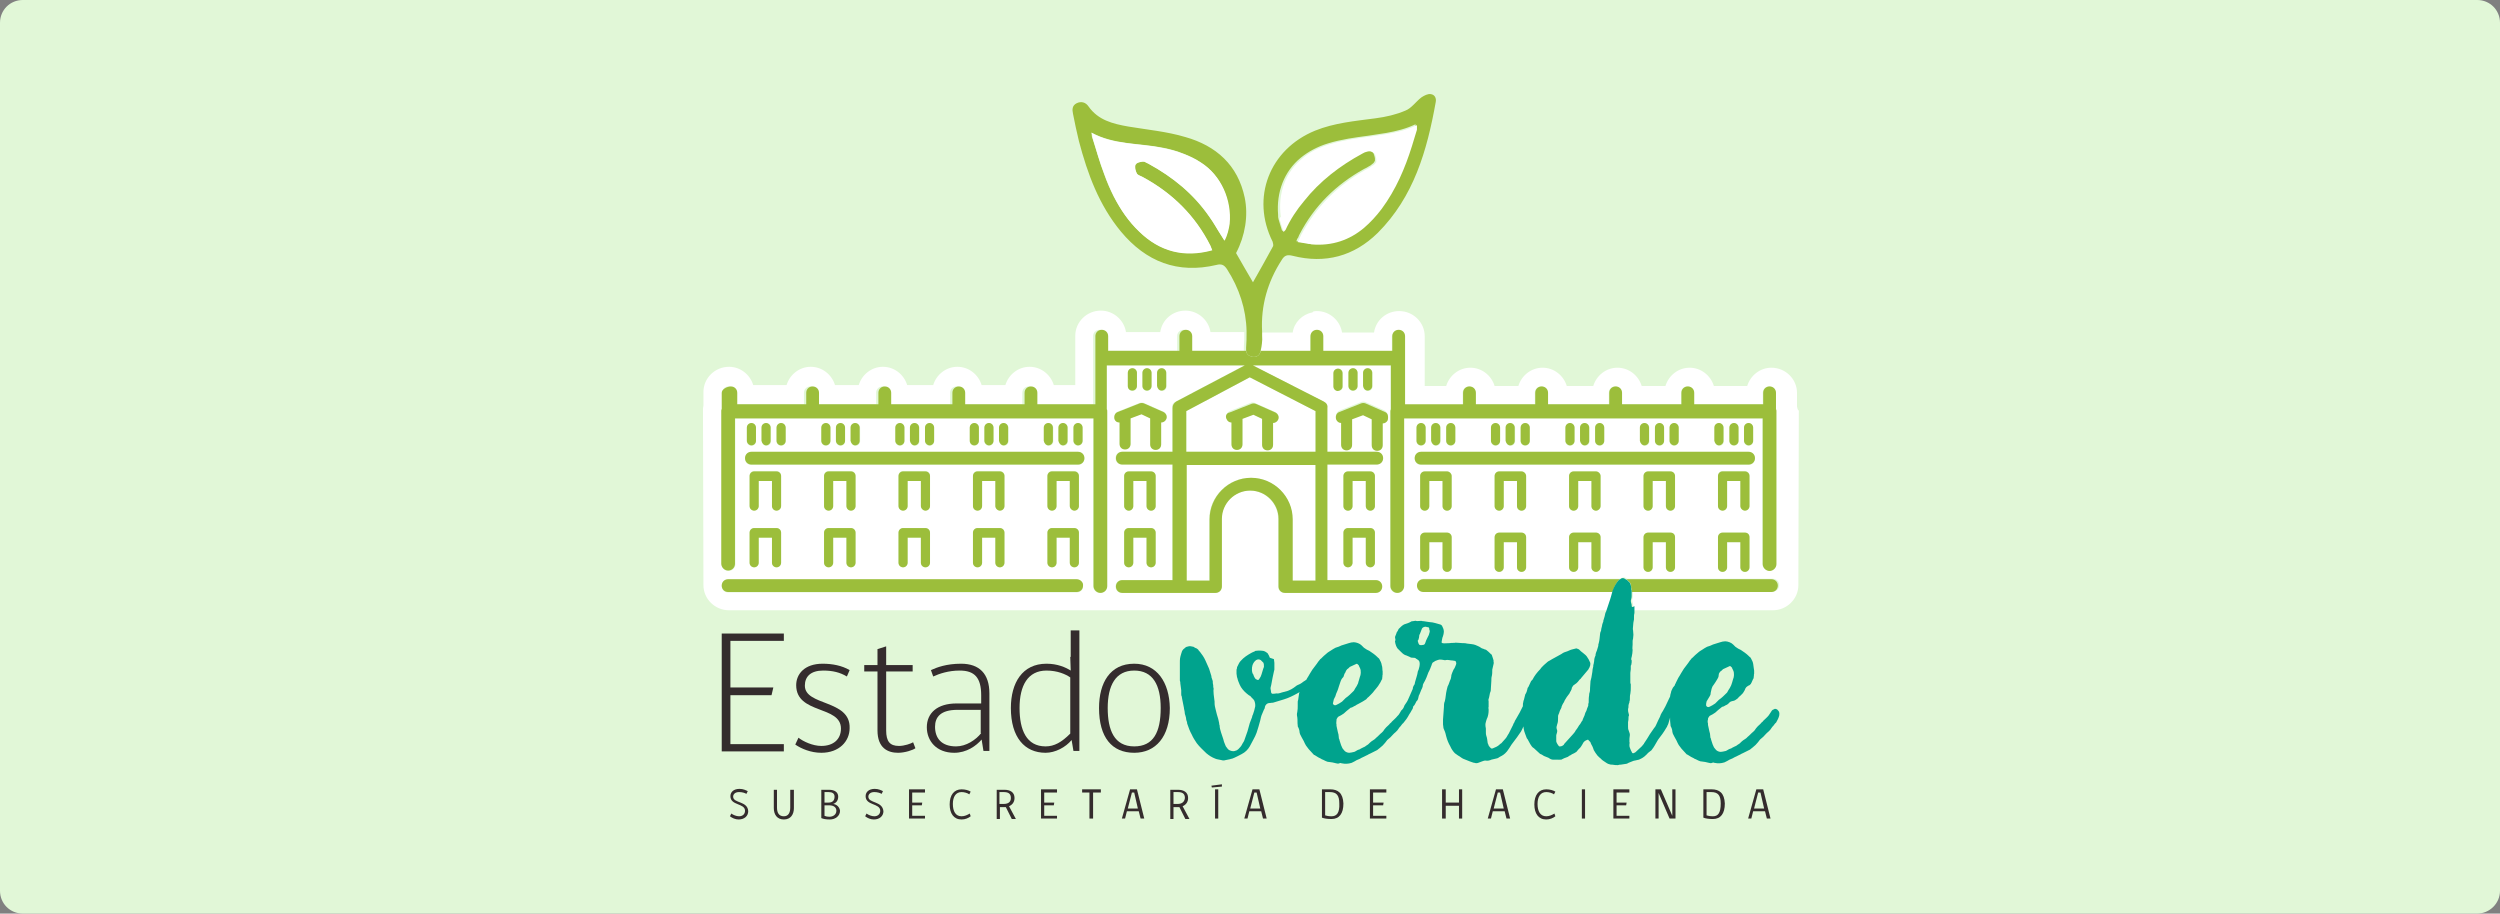 <?xml version="1.0" encoding="utf-8"?>
<!-- Generator: Adobe Illustrator 25.4.1, SVG Export Plug-In . SVG Version: 6.00 Build 0)  -->
<svg version="1.1" id="Capa_1" xmlns="http://www.w3.org/2000/svg" xmlns:xlink="http://www.w3.org/1999/xlink" x="0px" y="0px"
	 viewBox="0 0 547.3 200" style="enable-background:new 0 0 547.3 200;" xml:space="preserve">
<rect x="0" y="0" width="547.3" height="200" fill="#808080" stroke="none"/>
<style type="text/css">
	.st0{fill:#E1F7D7;}
	.st1{fill:#342C2D;}
	.st2{fill:#FFFFFF;}
	.st3{fill:#9CBE3B;}
	.st4{fill:#00A38D;}
</style>
<path class="st0" d="M542.3,0H5C2.2,0,0,2.2,0,5v190c0,2.8,2.2,5,5,5h537.3c2.7,0,5-2.2,5-5V5C547.3,2.2,545.1,0,542.3,0z"/>
<g>
	<polygon class="st1" points="171.6,140.3 171.6,138.7 158,138.7 158,164.5 171.6,164.5 171.6,162.9 159.9,162.9 159.9,152.2 
		168.9,152.2 169.3,150.5 159.9,150.5 159.9,140.3 	"/>
	<path class="st1" d="M176.2,150.1c0-2,1.3-3.3,4-3.3c2.1,0,3.7,0.4,5.2,1.3l0.6-1.4c-1.7-1-3.8-1.4-5.9-1.4c-4,0-5.8,2.3-5.8,4.7
		c0,6.4,9.8,4.4,9.8,9.5c0,2.3-1.6,3.8-4.3,3.8c-1.9,0-4-1-5-1.8l-0.7,1.5c1.3,0.9,3.4,1.8,5.7,1.8c3.9,0,6.2-2.5,6.2-5.4
		C186.2,153.1,176.2,154.6,176.2,150.1z"/>
	<path class="st1" d="M199.9,162.5c-0.5,0.3-1.9,0.8-3.1,0.8c-2,0-2.8-1-2.8-3.4v-12.9h5.8v-1.4H194v-4.1l-1.9,0.6v3.5h-2.9v1.4h2.9
		v12.9c0,3.9,2.3,4.9,4.5,4.9c1.5,0,3.3-0.6,3.8-1L199.9,162.5z"/>
	<path class="st1" d="M210.4,145.3c-3.2,0-5.3,0.8-6.6,1.4l0.5,1.4c1.3-0.6,3.3-1.3,5.8-1.3c3.3,0,4.7,1.6,4.7,5.4v1.8h-5.4
		c-4.2,0-6.5,2.1-6.5,5.2c0,3,2.1,5.6,6,5.6c2.7,0,4.8-1.5,6-2.9l0.4,2.5h1.3v-12.6C216.6,147.5,214.4,145.3,210.4,145.3z
		 M214.8,160.5c-1.2,1.5-3.3,2.9-5.5,2.9c-3.2,0-4.6-1.8-4.6-4.3c0-2.1,1.2-3.7,4.9-3.7h5.1V160.5z"/>
	<path class="st1" d="M234.3,143.8l0.1,3c-1.1-0.7-2.9-1.5-5.3-1.5c-5.3,0-7.8,4.2-7.8,9.7c0,6.4,3,9.8,7.6,9.8
		c2.1,0,4.4-1.2,5.7-2.8l0.4,2.4h1.3v-26.4h-1.9V143.8z M234.3,160.6c-1.9,1.9-3.5,2.8-5.4,2.8c-4.2,0-5.7-3.6-5.7-8.4
		c0-4.9,1.8-8.2,5.9-8.2c2.4,0,4.2,0.8,5.2,1.5V160.6z"/>
	<path class="st1" d="M248.3,145.3c-5.3,0-7.7,4.2-7.7,9.7c0,6.4,2.8,9.8,7.7,9.8c4.7,0,7.8-3.5,7.8-9.8
		C256,149.4,253.3,145.3,248.3,145.3z M248.3,163.4c-4.4,0-5.8-3.6-5.8-8.4c0-4.9,1.7-8.2,5.8-8.2c4.1,0,5.8,3.2,5.8,8.2
		C254.1,160.3,252.5,163.4,248.3,163.4z"/>
	<path class="st2" d="M259.7,127.1h5v-13.4c0-5,4.1-9.1,9.1-9.1c5,0,9.1,4.1,9.1,9.1v13.4h5v-25.3h-28.3V127.1z"/>
	<path class="st2" d="M259.7,90v8.9H288V90l-14.4-7.4L259.7,90z M274.9,88.3l4.3,1.9c0.6,0.3,0.9,1,0.6,1.6
		c-0.2,0.4-0.6,0.7-1.1,0.7v4.8c0,0.7-0.5,1.2-1.2,1.2c-0.7,0-1.2-0.5-1.2-1.2v-5.7l-1.9-0.9l-2.4,0.9v5.6c0,0.7-0.5,1.2-1.2,1.2
		c-0.7,0-1.2-0.5-1.2-1.2v-4.8c-0.5,0-0.9-0.3-1.1-0.8c-0.2-0.6,0.1-1.3,0.7-1.6l4.8-1.9C274.2,88.1,274.6,88.1,274.9,88.3z"/>
	<path class="st2" d="M393.4,89v-3c0-3-2.5-5.5-5.6-5.5c-2.5,0-4.6,1.7-5.3,4h-7.3c-0.7-2.3-2.8-4-5.3-4c-2.5,0-4.6,1.7-5.3,4h-5.2
		c-0.7-2.3-2.8-4-5.3-4c-2.5,0-4.6,1.7-5.3,4H343c-0.7-2.3-2.8-4-5.3-4c-2.5,0-4.6,1.7-5.3,4h-5.2c-0.7-2.3-2.8-4-5.3-4
		c-2.5,0-4.6,1.7-5.3,4h-4.7V73.6c0-3-2.5-5.5-5.6-5.5c-2.8,0-5.1,2-5.5,4.7h-7c-0.4-2.6-2.7-4.7-5.5-4.7c-0.3,0-0.5,0-0.8,0.1
		c0,0-0.1,0.1-0.2,0.2c-2.2,0.4-4,2.2-4.3,4.4h-6.7c0,0.3,0,0.6,0,0.9c0.1,1-0.1,2.1-0.3,3.2c0,0,0,0,0,0.1h10.8v-3.2
		c0-0.8,0.6-1.4,1.4-1.4c0.8,0,1.4,0.6,1.4,1.4v3.2h15.1v-3.2c0-0.8,0.6-1.4,1.4-1.4c0.8,0,1.4,0.6,1.4,1.4v14.9h12.7V86
		c0-0.8,0.6-1.4,1.4-1.4c0.8,0,1.4,0.6,1.4,1.4v2.5h13V86c0-0.8,0.6-1.4,1.4-1.4c0.8,0,1.4,0.6,1.4,1.4v2.5h13.4V86
		c0-0.8,0.6-1.4,1.4-1.4c0.8,0,1.4,0.6,1.4,1.4v2.5h13V86c0-0.8,0.6-1.4,1.4-1.4c0.8,0,1.4,0.6,1.4,1.4v2.5h15.1V86
		c0-0.8,0.6-1.4,1.4-1.4c0.8,0,1.4,0.6,1.4,1.4v3.5c0.1,0.2,0.1,0.4,0.1,0.5v33.4c0,0.8-0.7,1.5-1.5,1.5s-1.5-0.7-1.5-1.5V91.6
		h-78.5v36.7c0,0.8-0.7,1.5-1.5,1.5c-0.9,0-1.5-0.7-1.5-1.5V90.1c0-0.2,0-0.4,0.1-0.5v-9.6h-30.2l15.5,7.9c0.5,0.3,0.8,0.8,0.8,1.4
		c0,0,0,0.1,0,0.1v9.5h10.8c0.8,0,1.4,0.6,1.4,1.4c0,0.8-0.6,1.4-1.4,1.4h-10.8v25.3h10.6c0.8,0,1.4,0.6,1.4,1.4
		c0,0.8-0.6,1.4-1.4,1.4h-19.9c-0.8,0-1.4-0.6-1.4-1.4v0v0v-14.8c0-3.4-2.8-6.2-6.2-6.2c-3.4,0-6.2,2.8-6.2,6.2v14.8v0v0
		c0,0.8-0.6,1.4-1.4,1.4h-20.4c-0.8,0-1.4-0.6-1.4-1.4c0-0.8,0.6-1.4,1.4-1.4h11v-25.3h-11c-0.8,0-1.4-0.6-1.4-1.4
		c0-0.8,0.6-1.4,1.4-1.4h11v-9.5c0,0,0-0.1,0-0.1c-0.1-0.6,0.2-1.1,0.8-1.4l15-7.9h-30.2v9.6c0.1,0.2,0.1,0.4,0.1,0.5v38.2
		c0,0.8-0.7,1.5-1.5,1.5c-0.9,0-1.5-0.7-1.5-1.5V91.6H161v31.9c0,0.8-0.7,1.5-1.5,1.5c-0.9,0-1.5-0.7-1.5-1.5V90.1
		c0-0.2,0-0.4,0.1-0.5V86c0-0.8,0.6-1.4,1.4-1.4s1.4,0.6,1.4,1.4v2.5H176V86c0-0.8,0.6-1.4,1.4-1.4c0.8,0,1.4,0.6,1.4,1.4v2.5h13V86
		c0-0.8,0.6-1.4,1.4-1.4c0.8,0,1.4,0.6,1.4,1.4v2.5h13.4V86c0-0.8,0.6-1.4,1.4-1.4c0.8,0,1.4,0.6,1.4,1.4v2.5h13V86
		c0-0.8,0.6-1.4,1.4-1.4c0.8,0,1.4,0.6,1.4,1.4v2.5h12.7V73.6c0-0.8,0.6-1.4,1.4-1.4c0.8,0,1.4,0.6,1.4,1.4v3.2h15.6v-3.2
		c0-0.8,0.6-1.4,1.4-1.4c0.8,0,1.4,0.6,1.4,1.4v3.2h11.8c0-0.2,0-0.4,0-0.7c0.1-1.2,0.1-2.3,0.1-3.4h-4.1H265
		c-0.4-2.6-2.7-4.7-5.5-4.7c-2.8,0-5.1,2-5.5,4.7h-7.5c-0.4-2.6-2.7-4.7-5.5-4.7c-3.1,0-5.6,2.5-5.6,5.5v10.8h-4.7
		c-0.7-2.3-2.8-4-5.3-4c-2.5,0-4.6,1.7-5.3,4h-5.2c-0.7-2.3-2.8-4-5.3-4c-2.5,0-4.6,1.7-5.3,4h-5.7c-0.7-2.3-2.8-4-5.3-4
		c-2.5,0-4.6,1.7-5.3,4h-5.2c-0.7-2.3-2.8-4-5.3-4c-2.5,0-4.6,1.7-5.3,4h-7.3c-0.7-2.3-2.8-4-5.3-4c-3.1,0-5.6,2.5-5.6,5.5v3
		c-0.1,0.4-0.1,0.7-0.1,1.1c0,0,0.1,37.4,0.1,38.2c0,3,2.5,5.5,5.6,5.5h192.2l0.5-1.5c0.1-0.4,0.3-0.8,0.4-1.2
		c0.2-0.4,0.3-0.9,0.4-1.4h-41.4c-0.8,0-1.4-0.6-1.4-1.4c0-0.8,0.6-1.4,1.4-1.4h43c0.1,0,0.1-0.1,0.2-0.1c0.3-0.2,0.7-0.3,1-0.1
		c0.1,0.1,0.2,0.1,0.3,0.2h31.9c0.8,0,1.4,0.6,1.4,1.4c0,0.8-0.6,1.4-1.4,1.4h-30.6c0,0.1,0,0.3,0,0.4l0,0.3c0,0.2,0,0.5-0.1,0.8
		c-0.1,0.2-0.1,0.5,0,0.8l0.1,0.4c0.1,0.4,0,0.7,0,1c0,0.1,0,0.2,0,0.4h30.6c3.1,0,5.6-2.5,5.6-5.5c0-0.8,0.1-38.2,0.1-38.2
		C393.5,89.7,393.5,89.4,393.4,89z M301,123.2c0,0.6-0.5,1-1,1c-0.6,0-1-0.5-1-1v-5.5h-2.9v5.5c0,0.6-0.5,1-1,1c-0.6,0-1-0.5-1-1
		v-6.6c0-0.6,0.5-1,1-1h4.9c0.6,0,1,0.5,1,1V123.2z M301,110.8c0,0.6-0.5,1-1,1c-0.6,0-1-0.5-1-1v-5.5h-2.9v5.5c0,0.6-0.5,1-1,1
		c-0.6,0-1-0.5-1-1v-6.6c0-0.6,0.5-1,1-1h4.9c0.6,0,1,0.5,1,1V110.8z M246.1,104.2c0-0.6,0.5-1,1-1h4.9c0.6,0,1,0.5,1,1v6.6
		c0,0.6-0.5,1-1,1c-0.6,0-1-0.5-1-1v-5.5h-2.9v5.5c0,0.6-0.5,1-1,1c-0.6,0-1-0.5-1-1V104.2z M246.1,116.6c0-0.6,0.5-1,1-1h4.9
		c0.6,0,1,0.5,1,1v6.6c0,0.6-0.5,1-1,1c-0.6,0-1-0.5-1-1v-5.5h-2.9v5.5c0,0.6-0.5,1-1,1c-0.6,0-1-0.5-1-1V116.6z M235,93.7
		c0-0.5,0.4-1,1-1c0.5,0,1,0.4,1,1v2.9c0,0.5-0.4,1-1,1c-0.5,0-1-0.4-1-1V93.7z M231.8,93.7c0-0.5,0.4-1,1-1c0.5,0,1,0.4,1,1v2.9
		c0,0.5-0.4,1-1,1c-0.5,0-1-0.4-1-1V93.7z M228.6,93.7c0-0.5,0.4-1,1-1c0.5,0,1,0.4,1,1v2.9c0,0.5-0.4,1-1,1c-0.5,0-1-0.4-1-1V93.7z
		 M218.8,93.7c0-0.5,0.4-1,1-1c0.5,0,1,0.4,1,1v2.9c0,0.5-0.4,1-1,1c-0.5,0-1-0.4-1-1V93.7z M215.5,93.7c0-0.5,0.4-1,1-1
		c0.5,0,1,0.4,1,1v2.9c0,0.5-0.4,1-1,1c-0.5,0-1-0.4-1-1V93.7z M212.3,93.7c0-0.5,0.4-1,1-1c0.5,0,1,0.4,1,1v2.9c0,0.5-0.4,1-1,1
		c-0.5,0-1-0.4-1-1V93.7z M202.5,93.7c0-0.5,0.4-1,1-1c0.5,0,1,0.4,1,1v2.9c0,0.5-0.4,1-1,1c-0.5,0-1-0.4-1-1V93.7z M199.3,93.7
		c0-0.5,0.4-1,1-1c0.5,0,1,0.4,1,1v2.9c0,0.5-0.4,1-1,1c-0.5,0-1-0.4-1-1V93.7z M196,93.7c0-0.5,0.4-1,1-1c0.5,0,1,0.4,1,1v2.9
		c0,0.5-0.4,1-1,1c-0.5,0-1-0.4-1-1V93.7z M186.3,93.7c0-0.5,0.4-1,1-1c0.5,0,1,0.4,1,1v2.9c0,0.5-0.4,1-1,1c-0.5,0-1-0.4-1-1V93.7z
		 M183,93.7c0-0.5,0.4-1,1-1c0.5,0,1,0.4,1,1v2.9c0,0.5-0.4,1-1,1c-0.5,0-1-0.4-1-1V93.7z M179.8,93.7c0-0.5,0.4-1,1-1
		c0.5,0,1,0.4,1,1v2.9c0,0.5-0.4,1-1,1c-0.5,0-1-0.4-1-1V93.7z M170,93.7c0-0.5,0.4-1,1-1c0.5,0,1,0.4,1,1v2.9c0,0.5-0.4,1-1,1
		c-0.5,0-1-0.4-1-1V93.7z M166.8,93.7c0-0.5,0.4-1,1-1c0.5,0,1,0.4,1,1v2.9c0,0.5-0.4,1-1,1c-0.5,0-1-0.4-1-1V93.7z M163.5,93.7
		c0-0.5,0.4-1,1-1c0.5,0,1,0.4,1,1v2.9c0,0.5-0.4,1-1,1c-0.5,0-1-0.4-1-1V93.7z M235.7,129.7h-76.3c-0.8,0-1.4-0.6-1.4-1.4
		c0-0.8,0.6-1.4,1.4-1.4h76.3c0.8,0,1.4,0.6,1.4,1.4C237.2,129.1,236.5,129.7,235.7,129.7z M166.1,105.2v5.5c0,0.6-0.5,1-1,1
		c-0.6,0-1-0.5-1-1v-6.6c0-0.6,0.5-1,1-1h4.9c0.6,0,1,0.5,1,1v6.6c0,0.6-0.5,1-1,1c-0.6,0-1-0.5-1-1v-5.5H166.1z M165.1,115.6h4.9
		c0.6,0,1,0.5,1,1v6.6c0,0.6-0.5,1-1,1c-0.6,0-1-0.5-1-1v-5.5h-2.9v5.5c0,0.6-0.5,1-1,1c-0.6,0-1-0.5-1-1v-6.6
		C164.1,116.1,164.5,115.6,165.1,115.6z M182.4,105.2v5.5c0,0.6-0.5,1-1,1c-0.6,0-1-0.5-1-1v-6.6c0-0.6,0.5-1,1-1h4.9
		c0.6,0,1,0.5,1,1v6.6c0,0.6-0.5,1-1,1c-0.6,0-1-0.5-1-1v-5.5H182.4z M181.4,115.6h4.9c0.6,0,1,0.5,1,1v6.6c0,0.6-0.5,1-1,1
		c-0.6,0-1-0.5-1-1v-5.5h-2.9v5.5c0,0.6-0.5,1-1,1c-0.6,0-1-0.5-1-1v-6.6C180.4,116.1,180.8,115.6,181.4,115.6z M198.7,105.2v5.5
		c0,0.6-0.5,1-1,1c-0.6,0-1-0.5-1-1v-6.6c0-0.6,0.5-1,1-1h4.9c0.6,0,1,0.5,1,1v6.6c0,0.6-0.5,1-1,1c-0.6,0-1-0.5-1-1v-5.5H198.7z
		 M197.7,115.6h4.9c0.6,0,1,0.5,1,1v6.6c0,0.6-0.5,1-1,1c-0.6,0-1-0.5-1-1v-5.5h-2.9v5.5c0,0.6-0.5,1-1,1c-0.6,0-1-0.5-1-1v-6.6
		C196.7,116.1,197.2,115.6,197.7,115.6z M215,105.2v5.5c0,0.6-0.5,1-1,1c-0.6,0-1-0.5-1-1v-6.6c0-0.6,0.5-1,1-1h4.9c0.6,0,1,0.5,1,1
		v6.6c0,0.6-0.5,1-1,1c-0.6,0-1-0.5-1-1v-5.5H215z M214,115.6h4.9c0.6,0,1,0.5,1,1v6.6c0,0.6-0.5,1-1,1c-0.6,0-1-0.5-1-1v-5.5H215
		v5.5c0,0.6-0.5,1-1,1c-0.6,0-1-0.5-1-1v-6.6C213,116.1,213.5,115.6,214,115.6z M231.3,105.2v5.5c0,0.6-0.5,1-1,1c-0.6,0-1-0.5-1-1
		v-6.6c0-0.6,0.5-1,1-1h4.9c0.6,0,1,0.5,1,1v6.6c0,0.6-0.5,1-1,1c-0.6,0-1-0.5-1-1v-5.5H231.3z M230.3,115.6h4.9c0.6,0,1,0.5,1,1
		v6.6c0,0.6-0.5,1-1,1c-0.6,0-1-0.5-1-1v-5.5h-2.9v5.5c0,0.6-0.5,1-1,1c-0.6,0-1-0.5-1-1v-6.6C229.3,116.1,229.8,115.6,230.3,115.6z
		 M236,101.8h-71.5c-0.8,0-1.4-0.6-1.4-1.4c0-0.8,0.6-1.4,1.4-1.4H236c0.8,0,1.4,0.6,1.4,1.4C237.4,101.1,236.8,101.8,236,101.8z
		 M253.4,81.7c0-0.5,0.4-1,1-1c0.5,0,1,0.4,1,1v2.9c0,0.5-0.4,1-1,1c-0.5,0-1-0.4-1-1V81.7z M250.1,81.7c0-0.5,0.4-1,1-1
		c0.5,0,1,0.4,1,1v2.9c0,0.5-0.4,1-1,1c-0.5,0-1-0.4-1-1V81.7z M246.9,81.7c0-0.5,0.4-1,1-1c0.5,0,1,0.4,1,1v2.9c0,0.5-0.4,1-1,1
		c-0.5,0-1-0.4-1-1V81.7z M244,91.7c-0.2-0.6,0.1-1.3,0.7-1.6l4.8-1.9c0.3-0.1,0.6-0.1,0.9,0l4.3,1.9c0.6,0.3,0.9,1,0.6,1.6
		c-0.2,0.4-0.6,0.7-1.1,0.7v4.8c0,0.7-0.5,1.2-1.2,1.2c-0.7,0-1.2-0.5-1.2-1.2v-5.7l-1.9-0.9l-2.4,0.9v5.6c0,0.7-0.5,1.2-1.2,1.2
		c-0.7,0-1.2-0.5-1.2-1.2v-4.8C244.6,92.5,244.2,92.2,244,91.7z M298.5,81.7c0-0.5,0.4-1,1-1c0.5,0,1,0.4,1,1v2.9c0,0.5-0.4,1-1,1
		c-0.5,0-1-0.4-1-1V81.7z M295.2,81.7c0-0.5,0.4-1,1-1c0.5,0,1,0.4,1,1v2.9c0,0.5-0.4,1-1,1c-0.5,0-1-0.4-1-1V81.7z M292,84.6v-2.9
		c0-0.5,0.4-1,1-1c0.5,0,1,0.4,1,1v2.9c0,0.5-0.4,1-1,1C292.4,85.5,292,85.1,292,84.6z M303.8,91.7c-0.2,0.4-0.6,0.7-1.1,0.7v4.8
		c0,0.7-0.5,1.2-1.2,1.2s-1.2-0.5-1.2-1.2v-5.7l-1.9-0.9l-2.4,0.9v5.6c0,0.7-0.5,1.2-1.2,1.2c-0.7,0-1.2-0.5-1.2-1.2v-4.8
		c-0.5,0-0.9-0.3-1.1-0.8c-0.2-0.6,0.1-1.3,0.7-1.6l4.8-1.9c0.3-0.1,0.6-0.1,0.9,0l4.3,1.9C303.8,90.4,304,91.1,303.8,91.7z
		 M381.8,93.7c0-0.5,0.4-1,1-1c0.5,0,1,0.4,1,1v2.9c0,0.5-0.4,1-1,1c-0.5,0-1-0.4-1-1V93.7z M378.6,93.7c0-0.5,0.4-1,1-1
		c0.5,0,1,0.4,1,1v2.9c0,0.5-0.4,1-1,1c-0.5,0-1-0.4-1-1V93.7z M375.4,93.7c0-0.5,0.4-1,1-1c0.5,0,1,0.4,1,1v2.9c0,0.5-0.4,1-1,1
		c-0.5,0-1-0.4-1-1V93.7z M365.5,93.7c0-0.5,0.4-1,1-1c0.5,0,1,0.4,1,1v2.9c0,0.5-0.4,1-1,1c-0.5,0-1-0.4-1-1V93.7z M362.3,93.7
		c0-0.5,0.4-1,1-1c0.5,0,1,0.4,1,1v2.9c0,0.5-0.4,1-1,1c-0.5,0-1-0.4-1-1V93.7z M359.1,93.7c0-0.5,0.4-1,1-1c0.5,0,1,0.4,1,1v2.9
		c0,0.5-0.4,1-1,1c-0.5,0-1-0.4-1-1V93.7z M349.2,93.7c0-0.5,0.4-1,1-1c0.5,0,1,0.4,1,1v2.9c0,0.5-0.4,1-1,1c-0.5,0-1-0.4-1-1V93.7z
		 M346,93.7c0-0.5,0.4-1,1-1c0.5,0,1,0.4,1,1v2.9c0,0.5-0.4,1-1,1c-0.5,0-1-0.4-1-1V93.7z M342.7,93.7c0-0.5,0.4-1,1-1
		c0.5,0,1,0.4,1,1v2.9c0,0.5-0.4,1-1,1c-0.5,0-1-0.4-1-1V93.7z M332.9,93.7c0-0.5,0.4-1,1-1c0.5,0,1,0.4,1,1v2.9c0,0.5-0.4,1-1,1
		c-0.5,0-1-0.4-1-1V93.7z M329.7,93.7c0-0.5,0.4-1,1-1c0.5,0,1,0.4,1,1v2.9c0,0.5-0.4,1-1,1c-0.5,0-1-0.4-1-1V93.7z M326.4,93.7
		c0-0.5,0.4-1,1-1c0.5,0,1,0.4,1,1v2.9c0,0.5-0.4,1-1,1c-0.5,0-1-0.4-1-1V93.7z M316.6,93.7c0-0.5,0.4-1,1-1c0.5,0,1,0.4,1,1v2.9
		c0,0.5-0.4,1-1,1c-0.5,0-1-0.4-1-1V93.7z M313.4,93.7c0-0.5,0.4-1,1-1c0.5,0,1,0.4,1,1v2.9c0,0.5-0.4,1-1,1c-0.5,0-1-0.4-1-1V93.7z
		 M310.1,93.7c0-0.5,0.4-1,1-1c0.5,0,1,0.4,1,1v2.9c0,0.5-0.4,1-1,1c-0.5,0-1-0.4-1-1V93.7z M317.8,124.2c0,0.6-0.5,1-1,1
		c-0.6,0-1-0.5-1-1v-5.5h-2.9v5.5c0,0.6-0.5,1-1,1c-0.6,0-1-0.5-1-1v-6.6c0-0.6,0.5-1,1-1h4.9c0.6,0,1,0.5,1,1V124.2z M317.8,110.8
		c0,0.6-0.5,1-1,1c-0.6,0-1-0.5-1-1v-5.5h-2.9v5.5c0,0.6-0.5,1-1,1c-0.6,0-1-0.5-1-1v-6.6c0-0.6,0.5-1,1-1h4.9c0.6,0,1,0.5,1,1
		V110.8z M334.1,124.2c0,0.6-0.5,1-1,1c-0.6,0-1-0.5-1-1v-5.5h-2.9v5.5c0,0.6-0.5,1-1,1c-0.6,0-1-0.5-1-1v-6.6c0-0.6,0.5-1,1-1h4.9
		c0.6,0,1,0.5,1,1V124.2z M334.1,110.8c0,0.6-0.5,1-1,1c-0.6,0-1-0.5-1-1v-5.5h-2.9v5.5c0,0.6-0.5,1-1,1c-0.6,0-1-0.5-1-1v-6.6
		c0-0.6,0.5-1,1-1h4.9c0.6,0,1,0.5,1,1V110.8z M350.4,124.2c0,0.6-0.5,1-1,1s-1-0.5-1-1v-5.5h-2.9v5.5c0,0.6-0.5,1-1,1
		c-0.6,0-1-0.5-1-1v-6.6c0-0.6,0.5-1,1-1h4.9c0.6,0,1,0.5,1,1V124.2z M350.4,110.8c0,0.6-0.5,1-1,1s-1-0.5-1-1v-5.5h-2.9v5.5
		c0,0.6-0.5,1-1,1c-0.6,0-1-0.5-1-1v-6.6c0-0.6,0.5-1,1-1h4.9c0.6,0,1,0.5,1,1V110.8z M366.7,124.2c0,0.6-0.5,1-1,1
		c-0.6,0-1-0.5-1-1v-5.5h-2.9v5.5c0,0.6-0.5,1-1,1c-0.6,0-1-0.5-1-1v-6.6c0-0.6,0.5-1,1-1h4.9c0.6,0,1,0.5,1,1V124.2z M366.7,110.8
		c0,0.6-0.5,1-1,1c-0.6,0-1-0.5-1-1v-5.5h-2.9v5.5c0,0.6-0.5,1-1,1c-0.6,0-1-0.5-1-1v-6.6c0-0.6,0.5-1,1-1h4.9c0.6,0,1,0.5,1,1
		V110.8z M383,124.2c0,0.6-0.5,1-1,1c-0.6,0-1-0.5-1-1v-5.5h-2.9v5.5c0,0.6-0.5,1-1,1c-0.6,0-1-0.5-1-1v-6.6c0-0.6,0.5-1,1-1h4.9
		c0.6,0,1,0.5,1,1V124.2z M378.1,105.2v5.5c0,0.6-0.5,1-1,1c-0.6,0-1-0.5-1-1v-6.6c0-0.6,0.5-1,1-1h4.9c0.6,0,1,0.5,1,1v6.6
		c0,0.6-0.5,1-1,1c-0.6,0-1-0.5-1-1v-5.5H378.1z M382.8,101.8h-71.7c-0.8,0-1.4-0.6-1.4-1.4c0-0.8,0.6-1.4,1.4-1.4h71.7
		c0.8,0,1.4,0.6,1.4,1.4C384.2,101.1,383.6,101.8,382.8,101.8z"/>
	<path class="st3" d="M274.1,78.1c-0.8-0.2-1.2-0.6-1.3-1.3h-11.8v-3.2c0-0.8-0.6-1.4-1.4-1.4c-0.8,0-1.4,0.6-1.4,1.4v3.2h-15.6
		v-3.2c0-0.8-0.6-1.4-1.4-1.4c-0.8,0-1.4,0.6-1.4,1.4v14.9h-12.7V86c0-0.8-0.6-1.4-1.4-1.4c-0.8,0-1.4,0.6-1.4,1.4v2.5h-13V86
		c0-0.8-0.6-1.4-1.4-1.4c-0.8,0-1.4,0.6-1.4,1.4v2.5h-13.4V86c0-0.8-0.6-1.4-1.4-1.4c-0.8,0-1.4,0.6-1.4,1.4v2.5h-13V86
		c0-0.8-0.6-1.4-1.4-1.4c-0.8,0-1.4,0.6-1.4,1.4v2.5h-15.1V86c0-0.8-0.6-1.4-1.4-1.4S158,85.2,158,86v3.5c-0.1,0.2-0.1,0.4-0.1,0.5
		v33.4c0,0.8,0.7,1.5,1.5,1.5c0.9,0,1.5-0.7,1.5-1.5V91.6h78.5v36.7c0,0.8,0.7,1.5,1.5,1.5c0.9,0,1.5-0.7,1.5-1.5V90.1
		c0-0.2,0-0.4-0.1-0.5v-9.6h30.2l-15,7.9c-0.5,0.3-0.8,0.8-0.8,1.4c0,0,0,0.1,0,0.1v9.5h-11c-0.8,0-1.4,0.6-1.4,1.4
		c0,0.8,0.6,1.4,1.4,1.4h11v25.3h-11c-0.8,0-1.4,0.6-1.4,1.4c0,0.8,0.6,1.4,1.4,1.4h20.4c0.8,0,1.4-0.6,1.4-1.4v0v0v-14.8
		c0-3.4,2.8-6.2,6.2-6.2c3.4,0,6.2,2.8,6.2,6.2v14.8v0v0c0,0.8,0.6,1.4,1.4,1.4h19.9c0.8,0,1.4-0.6,1.4-1.4c0-0.8-0.6-1.4-1.4-1.4
		h-10.6v-25.3h10.8c0.8,0,1.4-0.6,1.4-1.4c0-0.8-0.6-1.4-1.4-1.4h-10.8v-9.5c0,0,0-0.1,0-0.1c0.1-0.6-0.2-1.1-0.8-1.4l-15.5-7.9
		h30.2v9.6c-0.1,0.2-0.1,0.4-0.1,0.5v38.2c0,0.8,0.7,1.5,1.5,1.5c0.9,0,1.5-0.7,1.5-1.5V91.6h78.5v31.9c0,0.8,0.7,1.5,1.5,1.5
		s1.5-0.7,1.5-1.5V90.1c0-0.2,0-0.4-0.1-0.5V86c0-0.8-0.6-1.4-1.4-1.4c-0.8,0-1.4,0.6-1.4,1.4v2.5h-15.1V86c0-0.8-0.6-1.4-1.4-1.4
		c-0.8,0-1.4,0.6-1.4,1.4v2.5h-13V86c0-0.8-0.6-1.4-1.4-1.4c-0.8,0-1.4,0.6-1.4,1.4v2.5h-13.4V86c0-0.8-0.6-1.4-1.4-1.4
		c-0.8,0-1.4,0.6-1.4,1.4v2.5h-13V86c0-0.8-0.6-1.4-1.4-1.4c-0.8,0-1.4,0.6-1.4,1.4v2.5h-12.7V73.6c0-0.8-0.6-1.4-1.4-1.4
		c-0.8,0-1.4,0.6-1.4,1.4v3.2h-15.1v-3.2c0-0.8-0.6-1.4-1.4-1.4c-0.8,0-1.4,0.6-1.4,1.4v3.2H276C275.8,77.8,275.1,78.3,274.1,78.1z
		 M288,127.1h-5v-13.4c0-5-4.1-9.1-9.1-9.1c-5,0-9.1,4.1-9.1,9.1v13.4h-5v-25.3H288V127.1z M288,90v8.9h-28.3V90l13.9-7.4L288,90z"
		/>
	<path class="st3" d="M353.1,129.3c0.3-0.6,0.3-0.8,0.6-1.3c0.2-0.3,0.3-0.6,0.6-0.9c0.1-0.1,0.2-0.2,0.3-0.3h-43
		c-0.8,0-1.4,0.6-1.4,1.4c0,0.8,0.6,1.4,1.4,1.4H353c0,0,0,0,0,0C353,129.6,353.1,129.5,353.1,129.3z"/>
	<path class="st3" d="M356.5,127.2c0.1,0.1,0.2,0.2,0.3,0.3c0.1,0.1,0.2,0.3,0.2,0.5c0.1,0.2,0.1,0.4,0.1,0.6c0,0.2,0.1,0.4,0.1,0.6
		c0,0.1,0,0.3,0,0.4h30.6c0.8,0,1.4-0.6,1.4-1.4c0-0.8-0.6-1.4-1.4-1.4H356c0.1,0,0.1,0.1,0.2,0.1
		C356.3,127.1,356.4,127.2,356.5,127.2z"/>
	<path class="st3" d="M382.8,98.9h-71.7c-0.8,0-1.4,0.6-1.4,1.4c0,0.8,0.6,1.4,1.4,1.4h71.7c0.8,0,1.4-0.6,1.4-1.4
		C384.2,99.5,383.6,98.9,382.8,98.9z"/>
	<path class="st3" d="M382,111.8c0.6,0,1-0.5,1-1v-6.6c0-0.6-0.5-1-1-1h-4.9c-0.6,0-1,0.5-1,1v6.6c0,0.6,0.5,1,1,1c0.6,0,1-0.5,1-1
		v-5.5h2.9v5.5C381,111.3,381.5,111.8,382,111.8z"/>
	<path class="st3" d="M365.7,103.2h-4.9c-0.6,0-1,0.5-1,1v6.6c0,0.6,0.5,1,1,1c0.6,0,1-0.5,1-1v-5.5h2.9v5.5c0,0.6,0.5,1,1,1
		c0.6,0,1-0.5,1-1v-6.6C366.7,103.7,366.3,103.2,365.7,103.2z"/>
	<path class="st3" d="M349.4,103.2h-4.9c-0.6,0-1,0.5-1,1v6.6c0,0.6,0.5,1,1,1c0.6,0,1-0.5,1-1v-5.5h2.9v5.5c0,0.6,0.5,1,1,1
		s1-0.5,1-1v-6.6C350.4,103.7,349.9,103.2,349.4,103.2z"/>
	<path class="st3" d="M333.1,103.2h-4.9c-0.6,0-1,0.5-1,1v6.6c0,0.6,0.5,1,1,1c0.6,0,1-0.5,1-1v-5.5h2.9v5.5c0,0.6,0.5,1,1,1
		c0.6,0,1-0.5,1-1v-6.6C334.1,103.7,333.6,103.2,333.1,103.2z"/>
	<path class="st3" d="M316.8,103.2h-4.9c-0.6,0-1,0.5-1,1v6.6c0,0.6,0.5,1,1,1c0.6,0,1-0.5,1-1v-5.5h2.9v5.5c0,0.6,0.5,1,1,1
		c0.6,0,1-0.5,1-1v-6.6C317.8,103.7,317.3,103.2,316.8,103.2z"/>
	<path class="st3" d="M382,116.6h-4.9c-0.6,0-1,0.5-1,1v6.6c0,0.6,0.5,1,1,1c0.6,0,1-0.5,1-1v-5.5h2.9v5.5c0,0.6,0.5,1,1,1
		c0.6,0,1-0.5,1-1v-6.6C383,117,382.6,116.6,382,116.6z"/>
	<path class="st3" d="M365.7,116.6h-4.9c-0.6,0-1,0.5-1,1v6.6c0,0.6,0.5,1,1,1c0.6,0,1-0.5,1-1v-5.5h2.9v5.5c0,0.6,0.5,1,1,1
		c0.6,0,1-0.5,1-1v-6.6C366.7,117,366.3,116.6,365.7,116.6z"/>
	<path class="st3" d="M349.4,116.6h-4.9c-0.6,0-1,0.5-1,1v6.6c0,0.6,0.5,1,1,1c0.6,0,1-0.5,1-1v-5.5h2.9v5.5c0,0.6,0.5,1,1,1
		s1-0.5,1-1v-6.6C350.4,117,349.9,116.6,349.4,116.6z"/>
	<path class="st3" d="M333.1,116.6h-4.9c-0.6,0-1,0.5-1,1v6.6c0,0.6,0.5,1,1,1c0.6,0,1-0.5,1-1v-5.5h2.9v5.5c0,0.6,0.5,1,1,1
		c0.6,0,1-0.5,1-1v-6.6C334.1,117,333.6,116.6,333.1,116.6z"/>
	<path class="st3" d="M316.8,116.6h-4.9c-0.6,0-1,0.5-1,1v6.6c0,0.6,0.5,1,1,1c0.6,0,1-0.5,1-1v-5.5h2.9v5.5c0,0.6,0.5,1,1,1
		c0.6,0,1-0.5,1-1v-6.6C317.8,117,317.3,116.6,316.8,116.6z"/>
	<path class="st3" d="M382.8,97.5c0.5,0,1-0.4,1-1v-2.9c0-0.5-0.4-1-1-1c-0.5,0-1,0.4-1,1v2.9C381.8,97,382.3,97.5,382.8,97.5z"/>
	<path class="st3" d="M379.6,97.5c0.5,0,1-0.4,1-1v-2.9c0-0.5-0.4-1-1-1c-0.5,0-1,0.4-1,1v2.9C378.6,97,379,97.5,379.6,97.5z"/>
	<path class="st3" d="M376.3,97.5c0.5,0,1-0.4,1-1v-2.9c0-0.5-0.4-1-1-1c-0.5,0-1,0.4-1,1v2.9C375.4,97,375.8,97.5,376.3,97.5z"/>
	<path class="st3" d="M366.5,97.5c0.5,0,1-0.4,1-1v-2.9c0-0.5-0.4-1-1-1c-0.5,0-1,0.4-1,1v2.9C365.5,97,366,97.5,366.5,97.5z"/>
	<path class="st3" d="M363.3,97.5c0.5,0,1-0.4,1-1v-2.9c0-0.5-0.4-1-1-1c-0.5,0-1,0.4-1,1v2.9C362.3,97,362.7,97.5,363.3,97.5z"/>
	<path class="st3" d="M360,97.5c0.5,0,1-0.4,1-1v-2.9c0-0.5-0.4-1-1-1c-0.5,0-1,0.4-1,1v2.9C359.1,97,359.5,97.5,360,97.5z"/>
	<path class="st3" d="M350.2,97.5c0.5,0,1-0.4,1-1v-2.9c0-0.5-0.4-1-1-1c-0.5,0-1,0.4-1,1v2.9C349.2,97,349.6,97.5,350.2,97.5z"/>
	<path class="st3" d="M346.9,97.5c0.5,0,1-0.4,1-1v-2.9c0-0.5-0.4-1-1-1c-0.5,0-1,0.4-1,1v2.9C346,97,346.4,97.5,346.9,97.5z"/>
	<path class="st3" d="M343.7,97.5c0.5,0,1-0.4,1-1v-2.9c0-0.5-0.4-1-1-1c-0.5,0-1,0.4-1,1v2.9C342.7,97,343.2,97.5,343.7,97.5z"/>
	<path class="st3" d="M333.9,97.5c0.5,0,1-0.4,1-1v-2.9c0-0.5-0.4-1-1-1c-0.5,0-1,0.4-1,1v2.9C332.9,97,333.3,97.5,333.9,97.5z"/>
	<path class="st3" d="M330.6,97.5c0.5,0,1-0.4,1-1v-2.9c0-0.5-0.4-1-1-1c-0.5,0-1,0.4-1,1v2.9C329.7,97,330.1,97.5,330.6,97.5z"/>
	<path class="st3" d="M327.4,97.5c0.5,0,1-0.4,1-1v-2.9c0-0.5-0.4-1-1-1c-0.5,0-1,0.4-1,1v2.9C326.4,97,326.9,97.5,327.4,97.5z"/>
	<path class="st3" d="M317.6,97.5c0.5,0,1-0.4,1-1v-2.9c0-0.5-0.4-1-1-1c-0.5,0-1,0.4-1,1v2.9C316.6,97,317,97.5,317.6,97.5z"/>
	<path class="st3" d="M314.3,97.5c0.5,0,1-0.4,1-1v-2.9c0-0.5-0.4-1-1-1c-0.5,0-1,0.4-1,1v2.9C313.4,97,313.8,97.5,314.3,97.5z"/>
	<path class="st3" d="M311.1,97.5c0.5,0,1-0.4,1-1v-2.9c0-0.5-0.4-1-1-1c-0.5,0-1,0.4-1,1v2.9C310.1,97,310.5,97.5,311.1,97.5z"/>
	<path class="st3" d="M268.5,91.7c0.2,0.5,0.6,0.8,1.1,0.8v4.8c0,0.7,0.5,1.2,1.2,1.2c0.7,0,1.2-0.5,1.2-1.2v-5.6l2.4-0.9l1.9,0.9
		v5.7c0,0.7,0.5,1.2,1.2,1.2c0.7,0,1.2-0.5,1.2-1.2v-4.8c0.5,0,0.9-0.3,1.1-0.7c0.3-0.6,0-1.3-0.6-1.6l-4.3-1.9
		c-0.3-0.1-0.6-0.1-0.9,0l-4.8,1.9C268.5,90.4,268.2,91.1,268.5,91.7z"/>
	<path class="st3" d="M300,103.2h-4.9c-0.6,0-1,0.5-1,1v6.6c0,0.6,0.5,1,1,1c0.6,0,1-0.5,1-1v-5.5h2.9v5.5c0,0.6,0.5,1,1,1
		c0.6,0,1-0.5,1-1v-6.6C301,103.7,300.6,103.2,300,103.2z"/>
	<path class="st3" d="M300,115.6h-4.9c-0.6,0-1,0.5-1,1v6.6c0,0.6,0.5,1,1,1c0.6,0,1-0.5,1-1v-5.5h2.9v5.5c0,0.6,0.5,1,1,1
		c0.6,0,1-0.5,1-1v-6.6C301,116.1,300.6,115.6,300,115.6z"/>
	<path class="st3" d="M299.4,85.5c0.5,0,1-0.4,1-1v-2.9c0-0.5-0.4-1-1-1c-0.5,0-1,0.4-1,1v2.9C298.5,85.1,298.9,85.5,299.4,85.5z"/>
	<path class="st3" d="M296.2,85.5c0.5,0,1-0.4,1-1v-2.9c0-0.5-0.4-1-1-1c-0.5,0-1,0.4-1,1v2.9C295.2,85.1,295.7,85.5,296.2,85.5z"/>
	<path class="st3" d="M293.9,84.6v-2.9c0-0.5-0.4-1-1-1c-0.5,0-1,0.4-1,1v2.9c0,0.5,0.4,1,1,1C293.5,85.5,293.9,85.1,293.9,84.6z"/>
	<path class="st3" d="M303.2,90.2l-4.3-1.9c-0.3-0.1-0.6-0.1-0.9,0l-4.8,1.9c-0.6,0.2-0.9,0.9-0.7,1.6c0.2,0.5,0.6,0.8,1.1,0.8v4.8
		c0,0.7,0.5,1.2,1.2,1.2c0.7,0,1.2-0.5,1.2-1.2v-5.6l2.4-0.9l1.9,0.9v5.7c0,0.7,0.5,1.2,1.2,1.2s1.2-0.5,1.2-1.2v-4.8
		c0.5,0,0.9-0.3,1.1-0.7C304,91.1,303.8,90.4,303.2,90.2z"/>
	<path class="st3" d="M247.1,111.8c0.6,0,1-0.5,1-1v-5.5h2.9v5.5c0,0.6,0.5,1,1,1c0.6,0,1-0.5,1-1v-6.6c0-0.6-0.5-1-1-1h-4.9
		c-0.6,0-1,0.5-1,1v6.6C246.1,111.3,246.6,111.8,247.1,111.8z"/>
	<path class="st3" d="M247.1,124.2c0.6,0,1-0.5,1-1v-5.5h2.9v5.5c0,0.6,0.5,1,1,1c0.6,0,1-0.5,1-1v-6.6c0-0.6-0.5-1-1-1h-4.9
		c-0.6,0-1,0.5-1,1v6.6C246.1,123.8,246.6,124.2,247.1,124.2z"/>
	<path class="st3" d="M245.1,97.2c0,0.7,0.5,1.2,1.2,1.2c0.7,0,1.2-0.5,1.2-1.2v-5.6l2.4-0.9l1.9,0.9v5.7c0,0.7,0.5,1.2,1.2,1.2
		c0.7,0,1.2-0.5,1.2-1.2v-4.8c0.5,0,0.9-0.3,1.1-0.7c0.3-0.6,0-1.3-0.6-1.6l-4.3-1.9c-0.3-0.1-0.6-0.1-0.9,0l-4.8,1.9
		c-0.6,0.2-0.9,0.9-0.7,1.6c0.2,0.5,0.6,0.7,1.1,0.7V97.2z"/>
	<path class="st3" d="M254.3,85.5c0.5,0,1-0.4,1-1v-2.9c0-0.5-0.4-1-1-1c-0.5,0-1,0.4-1,1v2.9C253.4,85.1,253.8,85.5,254.3,85.5z"/>
	<path class="st3" d="M251.1,85.5c0.5,0,1-0.4,1-1v-2.9c0-0.5-0.4-1-1-1c-0.5,0-1,0.4-1,1v2.9C250.1,85.1,250.6,85.5,251.1,85.5z"/>
	<path class="st3" d="M247.9,85.5c0.5,0,1-0.4,1-1v-2.9c0-0.5-0.4-1-1-1c-0.5,0-1,0.4-1,1v2.9C246.9,85.1,247.3,85.5,247.9,85.5z"/>
	<path class="st3" d="M235.7,126.8h-76.3c-0.8,0-1.4,0.6-1.4,1.4c0,0.8,0.6,1.4,1.4,1.4h76.3c0.8,0,1.4-0.6,1.4-1.4
		C237.2,127.5,236.5,126.8,235.7,126.8z"/>
	<path class="st3" d="M236,98.9h-71.5c-0.8,0-1.4,0.6-1.4,1.4c0,0.8,0.6,1.4,1.4,1.4H236c0.8,0,1.4-0.6,1.4-1.4
		C237.4,99.5,236.8,98.9,236,98.9z"/>
	<path class="st3" d="M170,111.8c0.6,0,1-0.5,1-1v-6.6c0-0.6-0.5-1-1-1h-4.9c-0.6,0-1,0.5-1,1v6.6c0,0.6,0.5,1,1,1c0.6,0,1-0.5,1-1
		v-5.5h2.9v5.5C169,111.3,169.4,111.8,170,111.8z"/>
	<path class="st3" d="M186.3,111.8c0.6,0,1-0.5,1-1v-6.6c0-0.6-0.5-1-1-1h-4.9c-0.6,0-1,0.5-1,1v6.6c0,0.6,0.5,1,1,1
		c0.6,0,1-0.5,1-1v-5.5h2.9v5.5C185.3,111.3,185.7,111.8,186.3,111.8z"/>
	<path class="st3" d="M202.6,111.8c0.6,0,1-0.5,1-1v-6.6c0-0.6-0.5-1-1-1h-4.9c-0.6,0-1,0.5-1,1v6.6c0,0.6,0.5,1,1,1
		c0.6,0,1-0.5,1-1v-5.5h2.9v5.5C201.6,111.3,202.1,111.8,202.6,111.8z"/>
	<path class="st3" d="M218.9,111.8c0.6,0,1-0.5,1-1v-6.6c0-0.6-0.5-1-1-1H214c-0.6,0-1,0.5-1,1v6.6c0,0.6,0.5,1,1,1c0.6,0,1-0.5,1-1
		v-5.5h2.9v5.5C217.9,111.3,218.4,111.8,218.9,111.8z"/>
	<path class="st3" d="M235.2,111.8c0.6,0,1-0.5,1-1v-6.6c0-0.6-0.5-1-1-1h-4.9c-0.6,0-1,0.5-1,1v6.6c0,0.6,0.5,1,1,1
		c0.6,0,1-0.5,1-1v-5.5h2.9v5.5C234.2,111.3,234.7,111.8,235.2,111.8z"/>
	<path class="st3" d="M164.1,123.2c0,0.6,0.5,1,1,1c0.6,0,1-0.5,1-1v-5.5h2.9v5.5c0,0.6,0.5,1,1,1c0.6,0,1-0.5,1-1v-6.6
		c0-0.6-0.5-1-1-1h-4.9c-0.6,0-1,0.5-1,1V123.2z"/>
	<path class="st3" d="M180.4,123.2c0,0.6,0.5,1,1,1c0.6,0,1-0.5,1-1v-5.5h2.9v5.5c0,0.6,0.5,1,1,1c0.6,0,1-0.5,1-1v-6.6
		c0-0.6-0.5-1-1-1h-4.9c-0.6,0-1,0.5-1,1V123.2z"/>
	<path class="st3" d="M196.7,123.2c0,0.6,0.5,1,1,1c0.6,0,1-0.5,1-1v-5.5h2.9v5.5c0,0.6,0.5,1,1,1c0.6,0,1-0.5,1-1v-6.6
		c0-0.6-0.5-1-1-1h-4.9c-0.6,0-1,0.5-1,1V123.2z"/>
	<path class="st3" d="M213,123.2c0,0.6,0.5,1,1,1c0.6,0,1-0.5,1-1v-5.5h2.9v5.5c0,0.6,0.5,1,1,1c0.6,0,1-0.5,1-1v-6.6
		c0-0.6-0.5-1-1-1H214c-0.6,0-1,0.5-1,1V123.2z"/>
	<path class="st3" d="M229.3,123.2c0,0.6,0.5,1,1,1c0.6,0,1-0.5,1-1v-5.5h2.9v5.5c0,0.6,0.5,1,1,1c0.6,0,1-0.5,1-1v-6.6
		c0-0.6-0.5-1-1-1h-4.9c-0.6,0-1,0.5-1,1V123.2z"/>
	<path class="st3" d="M236,97.5c0.5,0,1-0.4,1-1v-2.9c0-0.5-0.4-1-1-1c-0.5,0-1,0.4-1,1v2.9C235,97,235.5,97.5,236,97.5z"/>
	<path class="st3" d="M232.7,97.5c0.5,0,1-0.4,1-1v-2.9c0-0.5-0.4-1-1-1c-0.5,0-1,0.4-1,1v2.9C231.8,97,232.2,97.5,232.7,97.5z"/>
	<path class="st3" d="M229.5,97.5c0.5,0,1-0.4,1-1v-2.9c0-0.5-0.4-1-1-1c-0.5,0-1,0.4-1,1v2.9C228.6,97,229,97.5,229.5,97.5z"/>
	<path class="st3" d="M219.7,97.5c0.5,0,1-0.4,1-1v-2.9c0-0.5-0.4-1-1-1c-0.5,0-1,0.4-1,1v2.9C218.8,97,219.2,97.5,219.7,97.5z"/>
	<path class="st3" d="M216.5,97.5c0.5,0,1-0.4,1-1v-2.9c0-0.5-0.4-1-1-1c-0.5,0-1,0.4-1,1v2.9C215.5,97,216,97.5,216.5,97.5z"/>
	<path class="st3" d="M213.3,97.5c0.5,0,1-0.4,1-1v-2.9c0-0.5-0.4-1-1-1c-0.5,0-1,0.4-1,1v2.9C212.3,97,212.7,97.5,213.3,97.5z"/>
	<path class="st3" d="M203.5,97.5c0.5,0,1-0.4,1-1v-2.9c0-0.5-0.4-1-1-1c-0.5,0-1,0.4-1,1v2.9C202.5,97,203,97.5,203.5,97.5z"/>
	<path class="st3" d="M200.2,97.5c0.5,0,1-0.4,1-1v-2.9c0-0.5-0.4-1-1-1c-0.5,0-1,0.4-1,1v2.9C199.3,97,199.7,97.5,200.2,97.5z"/>
	<path class="st3" d="M197,97.5c0.5,0,1-0.4,1-1v-2.9c0-0.5-0.4-1-1-1c-0.5,0-1,0.4-1,1v2.9C196,97,196.5,97.5,197,97.5z"/>
	<path class="st3" d="M187.2,97.5c0.5,0,1-0.4,1-1v-2.9c0-0.5-0.4-1-1-1c-0.5,0-1,0.4-1,1v2.9C186.3,97,186.7,97.5,187.2,97.5z"/>
	<path class="st3" d="M184,97.5c0.5,0,1-0.4,1-1v-2.9c0-0.5-0.4-1-1-1c-0.5,0-1,0.4-1,1v2.9C183,97,183.5,97.5,184,97.5z"/>
	<path class="st3" d="M180.8,97.5c0.5,0,1-0.4,1-1v-2.9c0-0.5-0.4-1-1-1c-0.5,0-1,0.4-1,1v2.9C179.8,97,180.2,97.5,180.8,97.5z"/>
	<path class="st3" d="M171,97.5c0.5,0,1-0.4,1-1v-2.9c0-0.5-0.4-1-1-1c-0.5,0-1,0.4-1,1v2.9C170,97,170.4,97.5,171,97.5z"/>
	<path class="st3" d="M167.7,97.5c0.5,0,1-0.4,1-1v-2.9c0-0.5-0.4-1-1-1c-0.5,0-1,0.4-1,1v2.9C166.8,97,167.2,97.5,167.7,97.5z"/>
	<path class="st3" d="M164.5,97.5c0.5,0,1-0.4,1-1v-2.9c0-0.5-0.4-1-1-1c-0.5,0-1,0.4-1,1v2.9C163.5,97,164,97.5,164.5,97.5z"/>
	<path class="st3" d="M272.8,76.1c0,0.3,0,0.5,0,0.7c0.1,0.7,0.5,1.1,1.3,1.3c1.1,0.2,1.7-0.4,1.9-1.3c0,0,0,0,0-0.1
		c0.2-1,0.4-2.1,0.3-3.2c0-0.3,0-0.6,0-0.9c-0.3-5.7,1.2-10.9,4.3-15.7c0.6-1,1.2-1.2,2.4-0.9c7.1,1.8,13.4,0.1,18.6-5
		c7.9-7.9,10.8-18,12.7-28.6c0.2-0.9-0.2-1.7-1.1-1.8c-0.6-0.1-1.4,0.3-2,0.7c-1.2,0.9-2.2,2.4-3.5,2.9c-2.1,0.9-4.3,1.4-6.6,1.7
		c-4.5,0.6-9,1-13.2,2.7c-10,4.1-14.1,14.7-9.3,24.3c0.1,0.3,0.2,0.8,0.1,1c-1.5,2.7-3,5.5-4.4,7.9c-1.1-1.9-2.4-4.1-3.7-6.4
		c2-3.8,2.7-8.2,1.9-12.1c-1.5-7.2-6.3-11.4-13-13.3c-4-1.2-8.3-1.6-12.5-2.3c-3.4-0.6-6.6-1.4-8.7-4.4c-0.6-0.9-1.6-1.2-2.6-0.7
		c-1,0.5-1,1.4-0.8,2.3c0.4,2,0.8,4,1.3,6c1.9,7.2,4.4,14,9.2,19.8c5.5,6.6,12.4,9.3,20.9,7.3c1.1-0.3,1.7,0,2.3,0.9
		c2.7,4.2,4.2,8.8,4.3,13.6C272.9,73.9,272.9,75,272.8,76.1z M284.8,34.5c1.6-1.3,3.6-2.4,5.9-3.1c2.9-0.9,5.9-1.3,8.9-1.7
		c1.3-0.2,2.6-0.4,3.9-0.6c2.2-0.4,4.3-0.9,6.4-1.9c0,0,0,0,0,0c0,0,0,0,0,0c0,0.2,0,0.3,0,0.5c0,0,0,0.1,0,0.1c0,0.1,0,0.2,0,0.4
		c-0.3,1.2-0.7,2.4-1.1,3.6c-1.5,4.9-3.6,9.5-6.6,13.7c-1.2,1.6-2.5,3-3.9,4.2c-3.1,2.6-6.9,3.9-11.5,3.6c-0.2,0-0.4,0-0.6-0.1
		c-0.7-0.1-1.5-0.2-2.4-0.4c0,0,0,0,0,0c0,0,0,0,0,0c0.1-0.3,0.2-0.6,0.4-0.8c0.1-0.3,0.2-0.5,0.3-0.7c3.2-6.2,8-10.9,14.1-14.3
		c0.2-0.1,0.4-0.2,0.6-0.3c0.2-0.1,0.3-0.2,0.5-0.3c0.2-0.1,0.4-0.2,0.6-0.4c0.3-0.2,0.5-0.4,0.6-0.6c0-0.1,0-0.1,0.1-0.2
		c0,0,0,0,0-0.1c0-0.1,0-0.1,0-0.2c0,0,0,0,0-0.1c0,0,0-0.1,0-0.1c0-0.2-0.1-0.5-0.2-0.8c0-0.1-0.1-0.2-0.1-0.3
		c-0.4-0.6-1-0.7-1.7-0.6c-0.3,0.1-0.7,0.3-1,0.4c-5.1,2.7-9.4,6-12.8,10.4c-1.5,1.9-2.9,4.1-4.1,6.4c0,0,0,0.1-0.1,0.1
		c0,0-0.1,0.1-0.2,0.2c0,0-0.1,0.1-0.1,0.1c-0.3-1-0.6-1.8-0.8-2.6c-0.1-0.3-0.1-0.6-0.1-1C279.4,42.1,281.1,37.5,284.8,34.5z
		 M268,52.6C268,52.6,268,52.6,268,52.6C268,52.6,268,52.6,268,52.6c-0.2-0.4-0.5-0.8-0.7-1.1c-0.8-1.4-1.6-2.8-2.6-4.1
		c-3.5-5-8-8.7-13.3-11.6c-0.1,0-0.1-0.1-0.2-0.1c-0.2-0.1-0.4-0.2-0.6-0.3c-0.1,0-0.3-0.1-0.4-0.1c-0.4,0.1-0.9,0.2-1.3,0.3
		c-0.2,0.1-0.3,0.2-0.4,0.4c-0.2,0.5,0,1.3,0.3,1.9c0.2,0.4,0.9,0.6,1.3,0.8c0,0,0,0,0,0l0,0c6.5,3.5,11.4,8.5,14.8,15
		c0.2,0.3,0.3,0.6,0.4,1c-6.2,1.7-11.5,0.3-16-4.1c-2.3-2.2-4-4.8-5.5-7.6c-0.8-1.6-1.5-3.2-2.1-4.9c-1-2.6-1.7-5.3-2.6-8
		c-0.1-0.2-0.1-0.4-0.1-0.7c0-0.1,0-0.2-0.1-0.4c5,2.7,10.4,2.3,15.5,3.3c1.6,0.3,3.1,0.7,4.6,1.3c1.3,0.5,2.6,1.1,3.8,1.9
		c4.4,2.8,6.8,8.3,6.2,13.3C268.9,50.2,268.6,51.4,268,52.6z"/>
	<path class="st2" d="M262.9,35.6c-1.2-0.8-2.5-1.4-3.8-1.9c-1.5-0.6-3-1-4.6-1.3c-5.1-1.1-10.6-0.6-15.5-3.3c0,0.1,0,0.3,0.1,0.4
		c0,0.3,0.1,0.5,0.1,0.7c0.8,2.7,1.6,5.4,2.6,8c0.6,1.7,1.3,3.3,2.1,4.9c1.4,2.8,3.2,5.4,5.5,7.6c4.5,4.4,9.8,5.8,16,4.1
		c-0.2-0.4-0.3-0.7-0.4-1c-3.3-6.6-8.3-11.5-14.8-15c0,0,0,0,0,0c-0.5-0.3-1.1-0.4-1.3-0.8c-0.3-0.6-0.5-1.4-0.3-1.9
		c0.1-0.1,0.2-0.3,0.4-0.4c0.4-0.2,0.9-0.3,1.3-0.3c0.1,0,0.3,0,0.4,0.1c0.2,0.1,0.4,0.2,0.6,0.3c0.1,0,0.2,0.1,0.2,0.1
		c5.3,2.9,9.9,6.6,13.3,11.6c0.9,1.3,1.7,2.8,2.6,4.1c0.2,0.4,0.5,0.8,0.7,1.1c0,0,0,0,0,0c0.6-1.2,0.9-2.4,1.1-3.7
		C269.7,43.9,267.4,38.4,262.9,35.6z"/>
	<path class="st2" d="M280.2,48.2c0.2,0.8,0.5,1.6,0.8,2.6c0,0,0.1-0.1,0.1-0.1c0.1-0.1,0.1-0.2,0.2-0.2c0,0,0-0.1,0.1-0.1
		c1.1-2.4,2.5-4.5,4.1-6.4c3.4-4.3,7.8-7.7,12.8-10.4c0.3-0.2,0.6-0.3,1-0.4c0.7-0.2,1.3,0,1.7,0.6c0.1,0.1,0.1,0.2,0.1,0.3
		c0.1,0.3,0.2,0.5,0.2,0.8c0,0,0,0.1,0,0.1c0,0,0,0,0,0.1c0,0.1,0,0.1,0,0.2c0,0,0,0,0,0.1c0,0.1,0,0.1-0.1,0.2
		c-0.1,0.2-0.3,0.4-0.6,0.6c-0.2,0.1-0.4,0.2-0.6,0.4c-0.2,0.1-0.3,0.2-0.5,0.3c-0.2,0.1-0.4,0.2-0.6,0.3
		c-6.1,3.4-10.8,8.1-14.1,14.3c-0.1,0.2-0.2,0.5-0.3,0.7c-0.1,0.2-0.2,0.5-0.4,0.8c0,0,0,0,0,0c0.9,0.1,1.7,0.3,2.4,0.4
		c0.2,0,0.4,0,0.6,0.1c4.6,0.4,8.4-1,11.5-3.6c1.4-1.2,2.7-2.6,3.9-4.2c3.1-4.2,5.1-8.9,6.6-13.7c0.4-1.2,0.7-2.4,1.1-3.6
		c0-0.1,0-0.2,0-0.4c0,0,0-0.1,0-0.1c0-0.1,0-0.3,0-0.5c0,0,0,0,0,0c-2.1,1-4.2,1.5-6.4,1.9c-1.3,0.2-2.6,0.4-3.9,0.6
		c-3,0.4-6,0.8-8.9,1.7c-2.3,0.7-4.3,1.7-5.9,3.1c-3.7,3-5.4,7.6-4.7,12.8C280.1,47.6,280.1,47.9,280.2,48.2z"/>
	<path class="st4" d="M357.2,132.4l-0.1-0.4c-0.1-0.3-0.1-0.6,0-0.8c0.1-0.3,0.1-0.6,0.1-0.8l0-0.3c0-0.2,0-0.3,0-0.4
		c0-0.1,0-0.2,0-0.4c-0.1-0.2-0.1-0.4-0.1-0.6c0-0.2,0-0.4-0.1-0.6c-0.1-0.2-0.1-0.4-0.2-0.5c-0.1-0.1-0.2-0.3-0.3-0.3
		c-0.1-0.1-0.2-0.2-0.3-0.3c-0.1-0.1-0.1-0.1-0.2-0.1c-0.1-0.1-0.2-0.1-0.3-0.2c-0.3-0.2-0.7-0.2-1,0.1c-0.1,0-0.1,0.1-0.2,0.1
		c-0.1,0.1-0.2,0.2-0.3,0.3c-0.2,0.3-0.4,0.5-0.6,0.9c-0.3,0.5-0.3,0.6-0.6,1.3c0,0.2-0.1,0.3-0.1,0.4c0,0,0,0,0,0
		c-0.1,0.5-0.3,1-0.4,1.4c-0.1,0.4-0.3,0.8-0.4,1.2l-0.5,1.5l0,0c-0.2,0.3-0.2,0.6-0.3,1c-0.1,0.3-0.2,0.6-0.3,1
		c0,0.2,0,0.3-0.1,0.4c-0.1,0.3-0.2,0.6-0.2,0.8c-0.1,0.4-0.2,0.7-0.2,1c-0.1,0.2-0.2,0.4-0.2,0.6c-0.1,0.7-0.1,1.4-0.3,2.1
		c-0.1,0.2-0.1,0.4-0.1,0.6c-0.1,0.3-0.2,0.6-0.3,1l-0.2,0.5c-0.1,0.3-0.1,0.4-0.1,0.6c-0.2,0.4-0.3,0.8-0.3,1.2
		c0,0.2-0.1,0.4-0.1,0.6c-0.1,0.2-0.1,0.4-0.1,0.6c-0.1,0.4-0.2,0.8-0.2,1.2c-0.1,0.4-0.1,0.8-0.2,1.2l-0.2,0.8c0,0.5-0.1,1-0.1,1.5
		c0,0.3,0,0.7-0.1,1c-0.1,0.2-0.1,0.4-0.1,0.6c-0.1,0.5-0.1,1.1-0.1,1.6c-0.1,0.2-0.1,0.4-0.1,0.7c-0.2,0.4-0.3,0.8-0.4,1.1
		c-0.2,0.3-0.3,0.6-0.4,1c-0.1,0.3-0.3,0.6-0.4,0.9c0,0.2-0.1,0.3-0.2,0.4c-0.2,0.3-0.3,0.6-0.6,0.9c-0.2,0.4-0.5,0.8-0.8,1.2
		c-0.1,0.3-0.3,0.4-0.5,0.7l-1.9,2.1c-0.1,0.1-0.1,0.1-0.1,0.2c-0.2,0.2-0.5,0.4-0.8,0.4c-0.2,0.1-0.4-0.1-0.5-0.3
		c-0.1-0.1-0.2-0.3-0.3-0.5c-0.1-0.2-0.1-0.3-0.1-0.4l0-1.2c0-0.2,0.1-0.3,0.1-0.4c0.1-0.3,0.2-0.7,0-1c0-0.2-0.1-0.4,0-0.6l0.1-0.4
		c0.2-0.5,0.2-1,0.2-1.5l0-0.4c0.1-0.2,0.1-0.4,0.2-0.5c0.1-0.3,0.2-0.7,0.4-1c0.1-0.2,0.2-0.4,0.2-0.6c0.1-0.1,0.1-0.3,0.2-0.4
		c0.1-0.2,0.2-0.4,0.3-0.5c0.1-0.4,0.4-0.7,0.6-1.1l0.6-0.8c0.1-0.3,0.3-0.5,0.4-0.8c0.1-0.1,0.1-0.3,0.1-0.4l0.3-0.5
		c0.1-0.1,0.3-0.2,0.4-0.3c0.2-0.1,0.4-0.3,0.6-0.5c0.2-0.2,0.3-0.4,0.4-0.5c0.1-0.1,0.3-0.2,0.3-0.3c0.5-0.6,1-1.2,1.6-1.9
		c0.1-0.1,0.1-0.2,0.1-0.2c0.1-0.1,0.2-0.3,0.2-0.4l0.1-0.2c0.1-0.6,0.1-0.6-0.1-1c-0.2-0.4-0.2-0.5-0.5-0.9
		c-0.1-0.2-0.2-0.3-0.4-0.5c-0.2-0.2-0.4-0.3-0.6-0.5c-0.3-0.2-0.5-0.4-0.8-0.7c-0.1-0.1-0.2-0.1-0.2-0.1c-0.2-0.1-0.4-0.2-0.6-0.1
		c-0.3,0.1-0.5,0.1-0.8,0.2c-0.4,0.1-0.7,0.3-1,0.4c-0.3,0.1-0.7,0.2-1,0.4c-0.1,0.1-0.2,0.1-0.3,0.2l-2,1.1
		c-0.2,0.1-0.3,0.2-0.5,0.3c-0.2,0.1-0.4,0.2-0.5,0.3l-0.8,0.7c-0.1,0.1-0.2,0.2-0.3,0.3c-0.2,0.2-0.4,0.4-0.5,0.6
		c-0.7,0.7-1.3,1.5-1.7,2.3l-0.2,0.2c0,0,0,0,0,0l-0.1,0.1c-0.2,0.4-0.4,0.9-0.6,1.3c-0.1,0.1-0.2,0.2-0.2,0.4
		c-0.1,0.4-0.2,0.8-0.4,1.1c-0.1,0.1-0.1,0.2-0.1,0.2c-0.1,0.4-0.2,0.8-0.3,1.2c-0.1,0.1-0.1,0.3-0.1,0.4c-0.1,0.2-0.1,0.5-0.1,0.8
		c0,0.1,0,0.2-0.1,0.3l-0.6,1.2c-0.3,0.5-0.5,0.9-0.8,1.4c-0.2,0.3-0.3,0.5-0.4,0.8c-0.2,0.2-0.2,0.5-0.4,0.8l-0.5,1
		c-0.1,0.2-0.2,0.4-0.3,0.6c-0.3,0.4-0.4,0.8-0.8,1.2c-0.3,0.3-0.6,0.7-0.8,0.9c-0.2,0.1-0.3,0.2-0.4,0.3c-0.4,0.4-0.9,0.6-1.4,0.8
		c-0.2,0.1-0.4,0.1-0.5,0c-0.2-0.2-0.4-0.4-0.5-0.6c0-0.1-0.1-0.2-0.1-0.3l-0.1-0.2c-0.1-0.6-0.1-1.1-0.3-1.6
		c-0.1-0.3-0.1-0.5-0.1-0.8c0-0.3,0-0.5,0-0.8c-0.1-0.4-0.1-0.7-0.1-1c0.1-0.3,0.1-0.6,0.2-0.8c0.1-0.2,0.1-0.4,0.2-0.5
		c0.2-0.5,0.3-1.1,0.3-1.6v-0.3c0-0.2-0.1-0.4,0-0.5l0-1.3c-0.1-0.3,0-0.5,0.1-0.8l0.2-1c0.2-0.4,0.2-0.7,0.2-1.1
		c0-0.5,0.1-1,0.1-1.6c0-0.3,0-0.7,0.1-1c0.1-0.4,0.1-0.9,0.1-1.4c0.1-0.4,0.2-0.9,0.3-1.3c0.1-0.3-0.1-0.4,0-0.6
		c0-0.1-0.1-0.3-0.1-0.4c-0.1-0.3-0.2-0.6-0.3-0.9c-0.1-0.1-0.1-0.2-0.2-0.2c-0.3-0.3-0.7-0.7-1-0.9c-0.1-0.1-0.2-0.1-0.3-0.1
		c-0.3-0.2-0.7-0.2-0.9-0.4c-0.4-0.3-0.8-0.4-1.2-0.6c-0.5-0.2-1.2-0.2-1.8-0.3c-0.3-0.1-0.6-0.1-1-0.1c-0.3,0-1.1-0.1-1.5-0.1
		c-0.4,0.1-0.9,0-1.3,0.1c-0.7,0-1.3,0.1-1.6,0c-0.1,0-0.2-0.1-0.2-0.2c0.1-0.4,0.1-0.9,0.3-1.3c0.1-0.3,0.2-0.7,0.2-1
		c0-0.5-0.2-0.9-0.4-1.3c-0.2-0.3-0.5-0.3-0.8-0.4l-0.7-0.2c-0.4-0.1-0.8-0.2-1.2-0.2c-0.5-0.1-0.9-0.1-1.3-0.2l-0.2,0
		c-0.5-0.2-1.1,0.1-1.6-0.1c-0.2,0-0.4,0.1-0.6,0.1c-0.2,0-0.3,0-0.4,0.1c-0.5,0.3-0.9,0.4-1.5,0.6c-0.4,0.2-0.8,0.6-1.2,1
		c-0.1,0.2-0.2,0.5-0.4,0.7c-0.1,0.3-0.2,0.6-0.3,0.8c-0.2,0.3,0,0.6,0,0.9c0,0.1-0.1,0.3-0.1,0.3c0.1,0.7,0.3,1.4,0.8,1.8
		c0.2,0.2,0.4,0.4,0.5,0.5c0.3,0.3,0.5,0.5,0.9,0.7c0.4,0.1,0.7,0.3,1,0.4c0.3,0.2,0.5,0.2,0.8,0.2c0.2,0,0.5,0,0.6,0.2
		c0.3,0.1,0.4,0.3,0.6,0.4c0.5,0.5,0,2.1-0.2,2.4c-0.1,0.8-0.4,1.5-0.6,2.3c0,0.2-0.1,0.3-0.1,0.5c-0.1,0.1-0.1,0.2-0.2,0.3
		c-0.1,0.2-0.2,0.4-0.2,0.7c-0.1,0.3-0.6,1.3-0.7,1.6l-0.4,0.9c-0.3,0.6-0.4,0.6-0.7,1.1c-0.1,0.2-0.2,0.6-0.4,0.8
		c-0.1,0.1-0.2,0.3-0.3,0.3c-0.2,0.3-0.5,1-0.9,1.3c-0.3,0.4-0.8,0.8-1.2,1.2c-0.1,0.2-0.3,0.3-0.4,0.4c-0.2,0.3-0.5,0.5-0.8,0.8
		c-0.3,0.3-0.5,0.6-0.7,0.9l-0.3,0.3c-0.4,0.3-0.8,0.8-1.2,1.1c-0.4,0.5-0.9,0.6-1.4,1.1c-0.1,0.1-0.2,0.2-0.3,0.3
		c-0.2,0.2-0.5,0.3-0.7,0.5c-0.2,0.1-0.3,0.2-0.4,0.2c-0.2,0.1-0.4,0.2-0.6,0.3c-0.1,0.1-0.3,0.2-0.4,0.2c-0.4,0.1-0.7,0.4-1,0.5
		c-0.4,0.1-0.9,0.2-1.1,0.2c-0.3,0-0.6-0.1-0.9-0.3l-0.2-0.2c-0.2-0.2-0.3-0.4-0.4-0.5c-0.2-0.4-0.4-0.9-0.5-1.3
		c-0.1-0.2-0.1-0.4-0.2-0.7c-0.1-0.1-0.1-0.3-0.1-0.4c0-0.4-0.1-0.8-0.2-1.1c-0.1-0.5-0.2-0.9-0.3-1.4l0-0.3c-0.1-0.3,0-0.6,0-0.9
		c0-0.2,0-0.3,0.1-0.4c0.1-0.2,0.2-0.3,0.3-0.4c0.4-0.2,0.8-0.4,1.2-0.7c0.4-0.4,0.8-0.7,1.3-1.1c0.1-0.1,0.2-0.2,0.4-0.2
		c0.3-0.1,0.5-0.3,0.8-0.4c0.2-0.1,0.4-0.3,0.5-0.3l1.1-0.6c0.3-0.2,0.5-0.3,0.8-0.5c0.2-0.2,0.3-0.4,0.5-0.5l0.5-0.5
		c0.1-0.1,0.6-0.6,0.7-0.8c0.4-0.5,0.7-0.8,0.9-1.1c0.4-0.6,0.7-1.1,0.8-1.4c0.1-0.1,0.1-0.1,0.1-0.2l0-0.2c0.1-0.2,0-0.5,0.1-0.7
		l0-0.7c-0.1-0.4,0-0.9-0.2-1.4c0-0.2-0.1-0.4-0.2-0.7c-0.1-0.2-0.2-0.3-0.2-0.4c-0.1-0.2-0.2-0.4-0.4-0.5l-0.2-0.2
		c-0.5-0.5-1.1-0.9-1.7-1.3c-0.2-0.1-0.4-0.2-0.6-0.3c-0.2-0.1-0.4-0.3-0.6-0.4l-0.5-0.5c-0.2-0.2-0.5-0.4-0.8-0.5
		c-0.3-0.1-0.6-0.2-0.9-0.2c-0.4,0-0.8,0.1-1.1,0.2c-0.5,0.2-1.1,0.3-1.6,0.5c-0.4,0.2-0.9,0.4-1.3,0.5c-0.4,0.2-0.7,0.4-1,0.6
		c-0.3,0.2-0.7,0.4-1,0.7c-0.4,0.3-0.8,0.7-1.2,1.1c-0.2,0.1-0.2,0.2-0.3,0.3c-0.2,0.2-0.4,0.5-0.6,0.8c-0.1,0.1-0.2,0.3-0.3,0.4
		c-0.5,0.6-0.9,1.2-1.3,1.9c-0.2,0.3-0.3,0.6-0.6,1l0,0.1c-0.2,0.2-0.5,0.4-0.7,0.5l-0.4,0.3c-0.5,0.4-1,0.4-1.4,0.8
		c-0.3,0.2-0.5,0.4-0.9,0.6c-0.4,0.2-0.8,0.4-1.3,0.5c-0.1,0-0.2,0.1-0.4,0.1c-0.5,0.1-1,0.4-1.5,0.3c-0.3,0-0.9,0.2-1.1,0
		c-0.2-0.2-0.1-0.5-0.2-0.8c-0.1-0.3,0-0.7,0.1-1c0.1-0.5,0.2-1.1,0.3-1.6c0.1-0.4,0.2-0.9,0.3-1.4l0.1-0.4c0-0.3,0-0.5,0-0.8l0-0.7
		c0-0.3-0.1-0.5-0.1-0.8L278,144c-0.1-0.3-0.3-0.7-0.5-1c-0.3-0.2-0.5-0.4-0.9-0.5c-0.6-0.1-1.2-0.1-1.8,0c-0.1,0-0.1,0-0.1,0.1
		c-0.3,0.1-0.5,0.2-0.7,0.3c-0.9,0.5-1.7,1-2.4,1.8c-0.3,0.3-0.5,0.8-0.7,1.2c-0.1,0.1-0.1,0.3-0.1,0.4c-0.1,0.2-0.1,0.3-0.1,0.5
		l0,0.7c0,0.2,0.1,0.4,0.1,0.7c0,0.1,0.1,0.2,0.1,0.3c0.1,0.5,0.3,0.9,0.5,1.4c0.3,0.7,0.9,1.4,1.5,1.9l0.5,0.4
		c0.2,0.1,0.4,0.2,0.5,0.4l0.3,0.3c0.2,0.2,0.3,0.3,0.4,0.5c0,0.1,0.1,0.2,0.1,0.3c0.1,0.3,0.1,0.5,0.1,0.9
		c-0.1,0.6-0.3,1.2-0.5,1.8c-0.1,0.2-0.2,0.4-0.2,0.6c-0.2,0.4-0.3,0.9-0.5,1.3c-0.2,0.6-0.3,1.2-0.5,1.8l-0.6,1.7
		c-0.1,0.4-0.3,0.7-0.5,1c-0.2,0.5-0.6,0.9-0.9,1.2c-0.2,0.1-0.3,0.3-0.5,0.3c-0.4,0.2-0.8,0.2-1.3,0c-0.3-0.1-0.5-0.3-0.7-0.6
		c-0.2-0.2-0.3-0.4-0.4-0.7c-0.2-0.4-0.3-0.8-0.4-1.2l-0.5-1.5c-0.1-0.4-0.3-0.9-0.3-1.5c-0.1-0.2-0.1-0.3-0.1-0.5
		c-0.1-0.3-0.1-0.6-0.2-0.9c-0.1-0.3-0.2-0.7-0.3-1l-0.3-1.2c-0.1-0.4-0.2-0.8-0.2-1.3l0-0.3c-0.1-0.5-0.1-1.1-0.2-1.6
		c0-0.4-0.1-0.9,0-1.2c-0.1-0.3-0.1-0.5-0.1-0.8c-0.1-0.3-0.1-0.6-0.1-0.9l-0.2-0.6c-0.1-0.2-0.1-0.3-0.1-0.5
		c-0.2-0.5-0.3-1.1-0.5-1.6l-0.8-1.8c-0.3-0.7-0.8-1.4-1.2-1.9c-0.2-0.2-0.3-0.3-0.4-0.5c-0.2-0.2-0.4-0.3-0.7-0.4
		c-0.1-0.1-0.2-0.1-0.3-0.2l-0.5-0.1c-0.3-0.1-0.7,0-1,0.1c-0.1,0-0.2,0.1-0.2,0.1c-0.2,0.1-0.3,0.3-0.5,0.4c-0.3,0.3-0.4,0.6-0.5,1
		c-0.3,1-0.3,1.1-0.3,2.2l0,0.9c0,0.9,0,1.8,0,2.8c0.1,0.2,0.1,0.4,0.1,0.6c0.1,0.5,0.1,1,0.2,1.5c0,0.3,0,0.5,0,0.8
		c0,0.2,0,0.4,0.1,0.5c0.1,0.4,0.1,0.8,0.2,1.1c0.1,0.5,0.2,1,0.3,1.5l0,0.1c0.1,0.4,0.2,0.9,0.2,1.2c0,0.1,0.1,0.2,0.1,0.3
		c0.1,0.3,0.2,0.7,0.2,1c0.1,0.3,0.2,0.5,0.2,0.8c0.3,0.9,0.6,1.7,1,2.4c0.3,0.7,0.7,1.3,1.1,1.9c0.6,0.8,1.4,1.5,2.1,2.2
		c0.6,0.5,1.2,0.9,2,1.2c0.1,0,0.2,0.1,0.3,0.1l1,0.2c0.3,0.1,0.6,0.1,0.9,0l1-0.2c0.2-0.1,0.3-0.1,0.4-0.1c0.2-0.1,0.3-0.1,0.5-0.2
		c0.5-0.2,1-0.5,1.6-0.8c0.8-0.4,1.4-1,1.8-1.7l0.8-1.5c0.3-0.5,0.5-1,0.7-1.5c0.3-0.9,0.5-1.6,0.8-2.7c0.2-1,0.3-1.2,0.7-2.1
		c0.1-0.2,0.1-0.3,0.2-0.4c0.1-0.1,0.1-0.5,0.2-0.7c0.2-0.3,0.3-0.4,0.5-0.5c0.2-0.1,0.4-0.1,0.6-0.1c0.2-0.1,0.5,0,0.7-0.1
		c0.8-0.2,1.5-0.5,2.3-0.7c1-0.3,2-0.8,2.9-1.3c0.2-0.1,0.4-0.2,0.5-0.3c0,0.1-0.1,0.2-0.1,0.3c-0.1,0.4-0.1,1-0.2,1.4
		c-0.1,0.2-0.1,0.4-0.1,0.6l0,0.7c0,0.4,0,0.9-0.1,1.4c-0.1,0.3-0.1,0.7,0,1.1c0.1,0.6,0,1.2,0.1,1.8c0,0.1,0,0.3,0.1,0.4
		c0.2,0.4,0.3,0.8,0.3,1.1c0,0.1,0.1,0.3,0.1,0.4c0.2,0.4,0.5,1,0.8,1.5c0.2,0.4,0.3,0.7,0.5,1c0.2,0.3,0.4,0.5,0.6,0.8l1.1,1.2
		c0.1,0.1,0.1,0.1,0.2,0.1c0.3,0.2,0.5,0.3,0.8,0.5l0.6,0.3c0.1,0.1,0.3,0.2,0.4,0.2l0.6,0.3c0.3,0.1,0.4,0.2,0.7,0.2
		c0.8,0.1,0.8,0.1,1.6,0.3c0.3,0.1,0.5,0.1,0.7,0c0.2-0.1,0.3-0.1,0.5,0c0.5,0.1,0.7,0.1,1.1,0.1c0.3,0,0.8-0.1,1.1-0.2
		c0.2-0.1,0.4-0.2,0.6-0.3c0.3-0.2,0.7-0.4,1-0.5c0.3-0.1,0.5-0.3,0.8-0.4c0.1-0.1,0.3-0.1,0.4-0.2l0.4-0.2c0.3-0.1,0.5-0.3,0.8-0.4
		l0.4-0.2c0.4-0.2,0.8-0.4,1.2-0.6c0.2-0.2,0.4-0.3,0.5-0.4l0.7-0.6c0.4-0.4,0.7-0.8,1-1.2l0.7-0.6c0.4-0.4,0.7-0.8,1.1-1.1
		c0.1-0.1,0.1-0.1,0.2-0.2l0.2-0.2c0.2-0.3,0.3-0.4,0.5-0.7c0.1-0.1,0.1-0.1,0.2-0.2c0.2-0.2,0.3-0.5,0.6-0.7l0.7-0.9
		c0.2-0.3,0.4-0.6,0.6-1c0.2-0.3,0.4-0.6,0.6-1c0.1-0.1,0.2-0.3,0.2-0.4c0-0.1,0.1-0.3,0.1-0.4c0.3-0.2,0.3-0.4,0.5-0.7
		c0.1-0.3,0.2-0.4,0.4-0.6c0.2-0.3,0.2-0.7,0.3-1c0.2-0.3,0.5-1.3,0.7-1.6c0.1-0.2,0.2-0.5,0.2-0.8c0.1-0.2,0.2-0.5,0.3-0.6
		c0.3-0.5,0.7-1.5,0.9-2.1c0.2-0.3,0.6-1.3,0.7-1.6c0-0.1,0.1-0.3,0.2-0.5c0.1-0.1,0.3-0.2,0.3-0.2c0.2-0.1,0.1-0.1,0.3-0.2
		c0.1,0,0.4-0.2,0.9-0.3c0.5,0,0.5,0,1,0.1c0.1,0,0.3,0.1,0.4,0c0.5-0.1,1,0.1,1.5,0.1c0.2,0,0.4,0.1,0.6,0.1c0.1,0,0.1,0.3,0.2,0.4
		v0.1c0,0.3-0.2,0.6-0.3,0.9c-0.1,0.2-0.2,0.4-0.3,0.5c-0.1,0.2-0.2,0.5-0.3,0.7c-0.1,0.3-0.2,0.5-0.2,0.8c0,0.2-0.1,0.3-0.1,0.5
		c-0.3,0.6-0.4,1.2-0.7,1.7l-0.2,0.8c-0.2,0.8-0.2,1.6-0.4,2.4c-0.2,0.4-0.2,0.9-0.2,1.3l-0.2,2.7c0,0.3,0,0.7,0,1.1
		c0,0.2,0.1,0.5,0.1,0.8c0.1,0.2,0.1,0.3,0.2,0.5c0.2,0.4,0.3,0.9,0.4,1.3c0.2,0.8,0.5,1.5,0.9,2.2c0.2,0.5,0.6,1.1,1,1.5l0.7,0.5
		c0.4,0.2,0.7,0.5,1.1,0.7c0.5,0.2,1,0.4,1.5,0.6c0.4,0.1,0.7,0.3,1,0.3c0.3,0.1,0.5,0.1,0.8,0c0.3-0.1,0.5-0.2,0.8-0.3
		c0.3-0.1,0.5-0.2,0.8-0.2c0.4,0.1,0.9,0,1.3-0.2l1.3-0.3c0.2-0.1,0.4-0.2,0.5-0.3c0.6-0.3,1-0.5,1.6-1.2c0.4-0.5,0.6-0.9,1-1.5
		l1.2-1.6c0.3-0.4,0.6-0.9,0.9-1.3l0.2-0.4c0.1-0.2,0.2-0.4,0.3-0.7c0,0,0,0,0,0.1c0.1,0.8,0.3,1.4,0.4,1.6c0.1,0.3,0.2,0.5,0.3,0.8
		c0,0.1,0.1,0.2,0.2,0.3c0.2,0.4,0.4,0.7,0.6,1.1c0.2,0.3,0.4,0.7,0.8,0.9c0.4,0.4,0.8,0.7,1.2,1.1c0.1,0.1,0.2,0.2,0.3,0.2
		c0.3,0.1,0.5,0.3,0.7,0.4c0.3,0.1,0.7,0.3,1,0.4c0.1,0.1,0.2,0.1,0.3,0.2c0.2,0.1,0.4,0.2,0.6,0.2l1.3,0c0.1,0.1,0.1,0,0.2,0l0.4,0
		c0.2-0.1,0.4-0.2,0.6-0.3c0.3-0.1,0.5-0.2,0.8-0.3c0.1-0.1,0.2-0.1,0.3-0.2c0.1-0.1,0.1-0.1,0.2-0.1c0.3-0.2,0.6-0.4,0.9-0.5
		c0.2-0.1,0.3-0.2,0.5-0.3c0.3-0.4,0.5-0.6,0.9-1c0.1-0.1,0.1-0.2,0.2-0.3c0.2-0.3,0.3-0.5,0.4-0.7c0.2-0.3,0.5-0.5,0.8-0.6
		c0.2-0.1,0.3-0.1,0.4,0.1c0.1,0.1,0.2,0.2,0.3,0.3c0.1,0.1,0.1,0.1,0.1,0.2c0.1,0.2,0.2,0.5,0.4,0.8c0.1,0.2,0.2,0.5,0.3,0.8
		c0.2,0.4,0.5,0.8,0.8,1.2l0.4,0.4c0.3,0.2,0.5,0.5,0.8,0.7c0.3,0.2,0.6,0.4,0.9,0.6c0.2,0.1,0.4,0.2,0.5,0.2
		c0.2,0.1,0.4,0.1,0.7,0.1c0.4,0.1,0.8,0.1,1.2,0.1c0.2-0.1,0.4-0.1,0.6-0.1l1.3-0.2c0.2-0.1,0.3-0.1,0.4-0.2l1-0.4
		c0.2-0.1,0.6-0.1,1.3-0.3c0.4-0.2,0.7-0.3,1.2-0.7c0.3-0.3,0.7-0.6,0.7-0.7c0.2-0.2,0.4-0.3,0.5-0.4c0.3-0.2,0.4-0.3,0.5-0.5
		c0.4-0.5,0.7-1.1,1-1.6c0.3-0.6,0.8-1.1,1.2-1.7c0.3-0.4,0.6-0.9,0.9-1.4c0.1-0.1,0.2-0.3,0.2-0.4c0.2-0.3,0.3-0.7,0.4-1.1
		c0.1-0.2,0.1-0.4,0.2-0.7c0,0,0,0,0,0c0,0.5,0,1,0.1,1.6c0,0.1,0,0.3,0.1,0.4c0.2,0.4,0.3,0.8,0.3,1.1c0,0.1,0.1,0.3,0.1,0.4
		c0.2,0.4,0.5,1,0.8,1.5c0.2,0.4,0.3,0.7,0.5,1c0.2,0.3,0.4,0.5,0.6,0.8l1.1,1.2c0.1,0.1,0.1,0.1,0.2,0.1c0.3,0.2,0.5,0.3,0.8,0.5
		l0.6,0.3c0.1,0.1,0.3,0.2,0.4,0.2l0.6,0.3c0.3,0.1,0.4,0.2,0.7,0.2c0.8,0.1,0.8,0.1,1.6,0.3c0.3,0.1,0.5,0.1,0.7,0
		c0.2-0.1,0.3-0.1,0.5,0c0.5,0.1,0.7,0.1,1.1,0.1c0.3,0,0.8-0.1,1.1-0.2c0.2-0.1,0.4-0.2,0.6-0.3c0.3-0.2,0.7-0.4,1-0.5
		c0.3-0.1,0.5-0.3,0.8-0.4c0.1-0.1,0.3-0.1,0.4-0.2l0.4-0.2c0.3-0.1,0.5-0.3,0.8-0.4l0.4-0.2c0.4-0.2,0.8-0.4,1.2-0.6
		c0.2-0.2,0.4-0.3,0.5-0.4l0.7-0.6c0.4-0.4,0.7-0.8,1-1.2l0.7-0.6c0.4-0.4,0.7-0.8,1.1-1.1c0.1-0.1,0.1-0.1,0.2-0.2l0.2-0.2
		c0.2-0.3,0.3-0.4,0.5-0.7c0.1-0.1,0.1-0.1,0.2-0.2c0.2-0.2,0.3-0.5,0.6-0.7c0.3-0.5,0.6-1.1,0.7-1.6c0.1-0.7-0.1-0.9-0.3-1.1
		c-0.1-0.2-0.4-0.3-0.5-0.3c-0.2-0.1-0.3,0.1-0.4,0.1c-0.4,0.1-0.5,0.4-0.7,0.7c-0.1,0.2-0.3,0.4-0.4,0.6c-0.3,0.4-0.8,0.8-1.2,1.2
		c-0.1,0.2-0.3,0.3-0.4,0.4c-0.2,0.3-0.5,0.5-0.8,0.8c-0.3,0.3-0.5,0.6-0.7,0.9l-0.3,0.3c-0.4,0.3-0.8,0.8-1.2,1.1
		c-0.4,0.5-0.9,0.6-1.4,1.1c-0.1,0.1-0.2,0.2-0.3,0.3c-0.2,0.2-0.5,0.3-0.7,0.5c-0.2,0.1-0.3,0.2-0.4,0.2c-0.2,0.1-0.4,0.2-0.6,0.3
		c-0.1,0.1-0.3,0.2-0.4,0.2c-0.4,0.1-0.7,0.4-1,0.5c-0.4,0.1-0.9,0.2-1.1,0.2c-0.3,0-0.6-0.1-0.9-0.3l-0.2-0.2
		c-0.2-0.2-0.3-0.4-0.4-0.5c-0.2-0.4-0.4-0.9-0.5-1.3c-0.1-0.2-0.1-0.4-0.2-0.7c-0.1-0.1-0.1-0.3-0.1-0.4c0-0.4-0.1-0.8-0.2-1.1
		c-0.1-0.5-0.2-0.9-0.3-1.4v-0.3c-0.1-0.3-0.1-0.6,0-0.9c0-0.2,0-0.3,0.1-0.4c0.1-0.2,0.2-0.3,0.3-0.4c0.4-0.2,0.8-0.4,1.2-0.7
		c0.4-0.4,0.8-0.7,1.3-1.1c0.1-0.1,0.2-0.2,0.4-0.2c0.3-0.1,0.5-0.3,0.8-0.4c0.2-0.1,0.3-0.2,0.4-0.3c0.4-0.4,0.3-0.4,1.2-0.6
		c0.3-0.1,0.5-0.3,0.8-0.5c0.2-0.2,0.3-0.4,0.5-0.5l0.5-0.5c0.1-0.1,0.2-0.2,0.3-0.4c0.2-0.3,0.3-0.5,0.4-0.8
		c0.1-0.2,0.3-0.4,0.5-0.5c0.2-0.1,0.3-0.2,0.4-0.2l0.3-0.3c0-0.1,0.1-0.2,0.1-0.2c0.1-0.3,0.3-0.6,0.4-0.9c0.1-0.1,0.1-0.1,0.1-0.2
		l0-0.2c0.1-0.2,0-0.5,0.1-0.7l0-0.7c-0.1-0.4-0.1-0.9-0.2-1.4c0-0.2-0.1-0.4-0.2-0.7c-0.1-0.2-0.2-0.3-0.2-0.4
		c-0.1-0.2-0.2-0.4-0.4-0.5l-0.2-0.2c-0.5-0.5-1.1-0.9-1.7-1.3c-0.2-0.1-0.4-0.2-0.6-0.3c-0.2-0.1-0.4-0.3-0.6-0.4l-0.5-0.5
		c-0.2-0.2-0.5-0.4-0.8-0.5c-0.3-0.1-0.6-0.2-0.9-0.2c-0.4,0-0.8,0.1-1.1,0.2c-0.5,0.2-1.1,0.3-1.6,0.5c-0.4,0.2-0.9,0.4-1.3,0.5
		c-0.4,0.2-0.7,0.4-1,0.6c-0.3,0.2-0.7,0.4-1,0.7c-0.4,0.3-0.8,0.7-1.2,1.1c-0.2,0.1-0.2,0.2-0.3,0.3c-0.2,0.2-0.4,0.5-0.6,0.8
		c-0.1,0.1-0.2,0.3-0.3,0.4c-0.5,0.6-0.9,1.2-1.3,1.9c-0.2,0.3-0.3,0.6-0.6,1l-0.5,1c-0.1,0.2-0.1,0.3-0.2,0.4
		c0,0.1-0.1,0.2-0.1,0.3c0,0,0,0-0.1,0.1c-0.2,0.2-0.4,0.5-0.5,0.8c-0.1,0.2-0.2,0.4-0.2,0.6c-0.1,0.3-0.2,0.7-0.2,0.9l-0.2,0.4
		l-0.8,1.7c-0.3,0.5-0.5,1-0.8,1.4c-0.2,0.3-0.3,0.6-0.4,0.9l-0.4,0.8l-0.5,1.1c-0.1,0.2-0.2,0.4-0.4,0.6c-0.3,0.4-0.6,0.9-0.9,1.3
		c-0.4,0.7-0.8,1.3-1.2,1.9c-0.1,0.1-0.1,0.1-0.1,0.2c-0.2,0.2-0.3,0.4-0.5,0.6l-1.4,1.3l-0.2,0.1c-0.1,0.1-0.2,0.1-0.4,0.1
		c-0.1-0.1-0.2-0.2-0.2-0.3c-0.2-0.3-0.3-0.7-0.4-0.9c-0.1-0.2-0.1-0.4-0.1-0.7c0-0.2,0.1-0.4,0-0.6c0-0.5,0-1,0.1-1.5
		c0-0.3-0.1-0.5-0.2-0.8c-0.2-0.5-0.2-0.5-0.2-1l0-1c0.1-0.4,0.1-0.7,0.1-1c0-0.2,0-0.3,0.1-0.4c0-0.2,0-0.4-0.1-0.6
		c-0.1-0.3-0.1-0.5-0.1-0.9c0.1-0.2,0.1-0.5,0.1-0.8l0.1-0.4c0.1-0.1,0.1-0.3,0.1-0.4c0.1-0.2,0.1-0.4,0.1-0.5c0-0.4,0-0.9,0.1-1.2
		c0.1-0.5,0.1-1,0.1-1.5l0-0.6c-0.1-0.2-0.1-0.3-0.1-0.4l0-0.7l0-0.8l0-0.6c0-0.3,0.1-0.5,0.1-0.8l0-0.7c0-0.1,0-0.1,0.1-0.2
		c0.1-0.4,0.1-0.7,0.1-1l-0.1-0.2c0-0.2,0-0.4,0.1-0.6c0.1-0.5,0.2-1,0.2-1.5c-0.1-0.4,0-0.8,0-1.2l0-0.6c0-0.2,0-0.4,0.1-0.7
		c0.1-0.8,0.1-0.8,0-1.8c-0.1-0.3,0-0.6,0-0.9c0-0.5,0.1-1,0.2-1.5l0-0.4c0-0.4,0-0.7,0.1-1c0-0.4,0-0.7,0-1.1c0-0.1,0-0.2,0-0.4
		C357.2,133.1,357.2,132.8,357.2,132.4z M292,153.1l0.1-0.2c0.2-0.3,0.3-0.6,0.4-1l0.3-0.7c0.1-0.3,0.2-0.5,0.3-0.9l0.3-0.9
		c0.2-0.6,0.3-0.8,0.7-1.2l0.2-0.6c0.1-0.3,0.3-0.4,0.3-0.6l0.1-0.2c0.1-0.2,0.3-0.4,0.5-0.5c0.1-0.1,0.2-0.2,0.3-0.3
		c0.4-0.2,0.9-0.4,1.3-0.6c0.1-0.1,0.3-0.1,0.4,0l0.2,0.2c0.1,0.1,0.1,0.1,0.1,0.2l0.2,0.4c0.2,0.4,0.2,0.7,0.2,1.1
		c0,0.3-0.1,0.7-0.2,0.9c-0.1,0.2-0.1,0.5-0.2,0.7c-0.1,0.2-0.1,0.4-0.2,0.7c-0.1,0.2-0.2,0.4-0.3,0.6c-0.2,0.3-0.4,0.6-0.6,1
		l-0.2,0.2c-0.5,0.5-1,1-1.6,1.4l-0.8,0.8c-0.4,0.3-0.8,0.5-1.2,0.7c-0.3,0.2-0.7,0.1-0.8-0.3C291.9,153.7,291.9,153.4,292,153.1z
		 M276.7,146c-0.2,0.4-0.5,1.7-0.7,2.1c-0.4,0.6-0.4,1-1,0.6c-0.2,0-0.6-0.8-0.6-1c-0.4-0.4-0.4-1.5-0.2-2.1
		c0.2-0.5,0.4-0.8,0.8-1.1c0.4-0.2,0.6-0.2,1,0l0.6,0.6C276.7,145.4,276.7,145.5,276.7,146z M312.8,139c-0.1,0.2-0.2,0.4-0.3,0.6
		c-0.2,0.4-0.4,0.8-0.5,1.2c-0.1,0.3-0.3,0.4-0.6,0.4c-0.2,0-0.3,0.1-0.5,0c-0.1,0-0.2,0-0.2-0.1c-0.2-0.2-0.2-0.4-0.3-0.7
		c-0.1-0.1,0-0.2,0.1-0.3c0.1-0.3,0.2-0.6,0.2-0.9c0-0.1,0-0.3,0.1-0.3c0.2-0.4,0.3-0.9,0.5-1.3c0.2-0.3,0.5-0.4,0.9-0.4
		c0.1,0.1,0.3,0.1,0.4,0.1c0.2,0,0.3,0.2,0.3,0.4v0.1c0.1,0.2,0.1,0.3,0.1,0.5L312.8,139z M373.6,153.6c0-0.1,0.1-0.2,0.1-0.2l0.6-1
		c0.1-0.2,0.2-0.3,0.2-0.7l0.2-0.9c0.1-0.3,0.2-0.6,0.4-0.8c0.3-0.4,0.6-0.9,0.9-1.4l0.2-0.4c0-0.2,0.1-0.5,0.1-0.7l0.1-0.2
		c0.1-0.2,0.3-0.4,0.5-0.5c0.1-0.1,0.2-0.2,0.3-0.3c0.4-0.2,0.9-0.4,1.3-0.6c0.1-0.1,0.3-0.1,0.4,0l0.2,0.2c0.1,0.1,0.1,0.1,0.1,0.2
		l0.2,0.4c0.2,0.4,0.2,0.7,0.2,1.1c0,0.3-0.1,0.7-0.2,0.9c-0.1,0.2-0.1,0.5-0.2,0.7c-0.1,0.2-0.1,0.4-0.2,0.6
		c-0.1,0.2-0.2,0.4-0.3,0.6c-0.2,0.3-0.4,0.6-0.6,1l-0.2,0.2c-0.5,0.5-1,1-1.6,1.4l-0.8,0.8c-0.4,0.3-0.8,0.5-1.2,0.7
		c-0.3,0.2-0.7,0.1-0.8-0.3C373.5,154.2,373.5,153.9,373.6,153.6z"/>
	<path class="st1" d="M160.5,174.4c0-0.5,0.4-1,1.3-1c0.7,0,1.3,0.2,1.6,0.4l0.3-0.6c-0.4-0.2-1-0.5-1.8-0.5c-1.3,0-2,0.7-2,1.6
		c0,2.1,3.2,1.5,3.2,3.2c0,0.7-0.5,1.2-1.3,1.2c-0.6,0-1.3-0.3-1.7-0.6l-0.3,0.6c0.5,0.4,1.2,0.7,1.9,0.7c1.3,0,2.1-0.8,2.1-1.8
		C163.7,175.3,160.5,175.9,160.5,174.4z"/>
	<path class="st1" d="M173,176.8c0,1.1-0.4,1.9-1.4,1.9c-1.1,0-1.5-0.8-1.5-1.9v-3.9h-0.7v4c0,1.4,0.7,2.5,2.2,2.5
		c1.5,0,2.2-1.1,2.2-2.5v-4H173V176.8z"/>
	<path class="st1" d="M182.4,176L182.4,176c0.6-0.2,1.1-0.7,1.1-1.6c0-0.9-0.7-1.5-2-1.5h-1.7v6.2c0.5,0.2,1,0.3,1.9,0.3
		c1.2,0,2.2-0.8,2.2-1.9C183.8,176.7,183.2,176.1,182.4,176z M180.5,173.4h0.9c0.8,0,1.3,0.3,1.3,1c0,0.8-0.4,1.3-1.3,1.3h-0.9
		V173.4z M181.6,178.8c-0.5,0-0.9-0.1-1.1-0.2v-2.3h1c1.1,0,1.6,0.5,1.6,1.2C183.1,178.3,182.4,178.8,181.6,178.8z"/>
	<path class="st1" d="M190.1,174.4c0-0.5,0.4-1,1.3-1c0.7,0,1.3,0.2,1.6,0.4l0.3-0.6c-0.4-0.2-1-0.5-1.8-0.5c-1.3,0-2,0.7-2,1.6
		c0,2.1,3.2,1.5,3.2,3.2c0,0.7-0.5,1.2-1.3,1.2c-0.6,0-1.3-0.3-1.7-0.6l-0.3,0.6c0.5,0.4,1.2,0.7,1.9,0.7c1.3,0,2.1-0.8,2.1-1.8
		C193.2,175.3,190.1,175.9,190.1,174.4z"/>
	<polygon class="st1" points="199,179.2 202.5,179.2 202.5,178.6 199.7,178.6 199.7,176.3 201.8,176.3 201.9,175.7 199.7,175.7 
		199.7,173.5 202.5,173.5 202.5,172.8 199,172.8 	"/>
	<path class="st1" d="M210.5,178.7c-1.3,0-1.9-1.1-1.9-2.7c0-1.5,0.6-2.6,1.9-2.6c0.6,0,1.3,0.2,1.7,0.5l0.3-0.6
		c-0.5-0.3-1.2-0.5-2-0.5c-1.6,0-2.6,1.2-2.6,3.3c0,2,0.9,3.3,2.6,3.3c0.8,0,1.5-0.3,2-0.7l-0.2-0.6
		C211.8,178.4,211.2,178.7,210.5,178.7z"/>
	<path class="st1" d="M222.1,174.7c0-1.3-1-1.8-2.2-1.8h-1.7v6.4h0.7v-2.6h0.9c0.1,0,0.3,0,0.4,0l1.3,2.6h0.9l-1.5-2.8
		C221.6,176.2,222.1,175.6,222.1,174.7z M219.7,176h-0.9v-2.6h0.9c1,0,1.6,0.3,1.6,1.3C221.3,175.6,220.7,176,219.7,176z"/>
	<polygon class="st1" points="227.9,179.2 231.4,179.2 231.4,178.6 228.6,178.6 228.6,176.3 230.7,176.3 230.8,175.7 228.6,175.7 
		228.6,173.5 231.4,173.5 231.4,172.8 227.9,172.8 	"/>
	<polygon class="st1" points="236.9,173.5 238.5,173.5 238.5,179.2 239.3,179.2 239.3,173.5 241,173.5 241,172.8 236.9,172.8 	"/>
	<path class="st1" d="M247.4,172.8l-1.8,6.4h0.7l0.4-1.6h2.6l0.4,1.6h0.8l-1.6-6.4H247.4z M246.9,177l0.9-3.5h0.5l0.8,3.5H246.9z"/>
	<path class="st1" d="M260.1,174.7c0-1.3-1-1.8-2.2-1.8h-1.7v6.4h0.7v-2.6h0.9c0.1,0,0.3,0,0.4,0l1.3,2.6h0.9l-1.5-2.8
		C259.6,176.2,260.1,175.6,260.1,174.7z M257.8,176h-0.9v-2.6h0.9c1,0,1.6,0.3,1.6,1.3C259.3,175.6,258.7,176,257.8,176z"/>
	<polygon class="st1" points="265.2,172 265.3,172.4 267.5,172.2 267.5,171.7 	"/>
	<rect x="266" y="172.8" class="st1" width="0.7" height="6.4"/>
	<path class="st1" d="M274.2,172.8l-1.8,6.4h0.7l0.4-1.6h2.6l0.4,1.6h0.8l-1.6-6.4H274.2z M273.7,177l0.9-3.5h0.5l0.8,3.5H273.7z"/>
	<path class="st1" d="M291.2,172.8h-1.8v6.2c0.5,0.2,1.2,0.3,2.1,0.3c1.7,0,2.6-1.2,2.6-3.4C294,173.6,292.9,172.8,291.2,172.8z
		 M291.5,178.7c-0.6,0-1.1-0.1-1.4-0.2v-5.1h1c1.5,0,2.1,0.7,2.1,2.5C293.3,178,292.6,178.7,291.5,178.7z"/>
	<polygon class="st1" points="299.9,179.2 303.5,179.2 303.5,178.6 300.6,178.6 300.6,176.3 302.8,176.3 302.9,175.7 300.6,175.7 
		300.6,173.5 303.5,173.5 303.5,172.8 299.9,172.8 	"/>
	<polygon class="st1" points="319.4,175.7 316.5,175.7 316.5,172.8 315.7,172.8 315.7,179.2 316.5,179.2 316.5,176.4 319.4,176.4 
		319.4,179.2 320.1,179.2 320.1,172.8 319.4,172.8 	"/>
	<path class="st1" d="M327.5,172.8l-1.8,6.4h0.7l0.4-1.6h2.6l0.4,1.6h0.8l-1.6-6.4H327.5z M327,177l0.9-3.5h0.5l0.8,3.5H327z"/>
	<path class="st1" d="M338.5,178.7c-1.3,0-1.9-1.1-1.9-2.7c0-1.5,0.6-2.6,1.9-2.6c0.6,0,1.3,0.2,1.7,0.5l0.3-0.6
		c-0.5-0.3-1.2-0.5-2-0.5c-1.6,0-2.6,1.2-2.6,3.3c0,2,0.9,3.3,2.6,3.3c0.8,0,1.5-0.3,2-0.7l-0.2-0.6
		C339.8,178.4,339.2,178.7,338.5,178.7z"/>
	<rect x="346.3" y="172.8" class="st1" width="0.7" height="6.4"/>
	<polygon class="st1" points="353.2,179.2 356.7,179.2 356.7,178.6 353.9,178.6 353.9,176.3 356,176.3 356.1,175.7 353.9,175.7 
		353.9,173.5 356.7,173.5 356.7,172.8 353.2,172.8 	"/>
	<polygon class="st1" points="366.1,178.6 366.1,178.6 363.6,172.8 362.4,172.8 362.4,179.2 363.1,179.2 363.1,173.6 363.1,173.6 
		365.5,179.2 366.8,179.2 366.8,172.8 366.1,172.8 	"/>
	<path class="st1" d="M374.7,172.8h-1.8v6.2c0.5,0.2,1.2,0.3,2.1,0.3c1.7,0,2.6-1.2,2.6-3.4C377.5,173.6,376.4,172.8,374.7,172.8z
		 M375,178.7c-0.6,0-1.1-0.1-1.4-0.2v-5.1h1c1.5,0,2.1,0.7,2.1,2.5C376.7,178,376.1,178.7,375,178.7z"/>
	<path class="st1" d="M384.5,172.8l-1.8,6.4h0.7l0.4-1.6h2.6l0.4,1.6h0.8l-1.6-6.4H384.5z M384,177l0.9-3.5h0.5l0.8,3.5H384z"/>
</g>
</svg>
